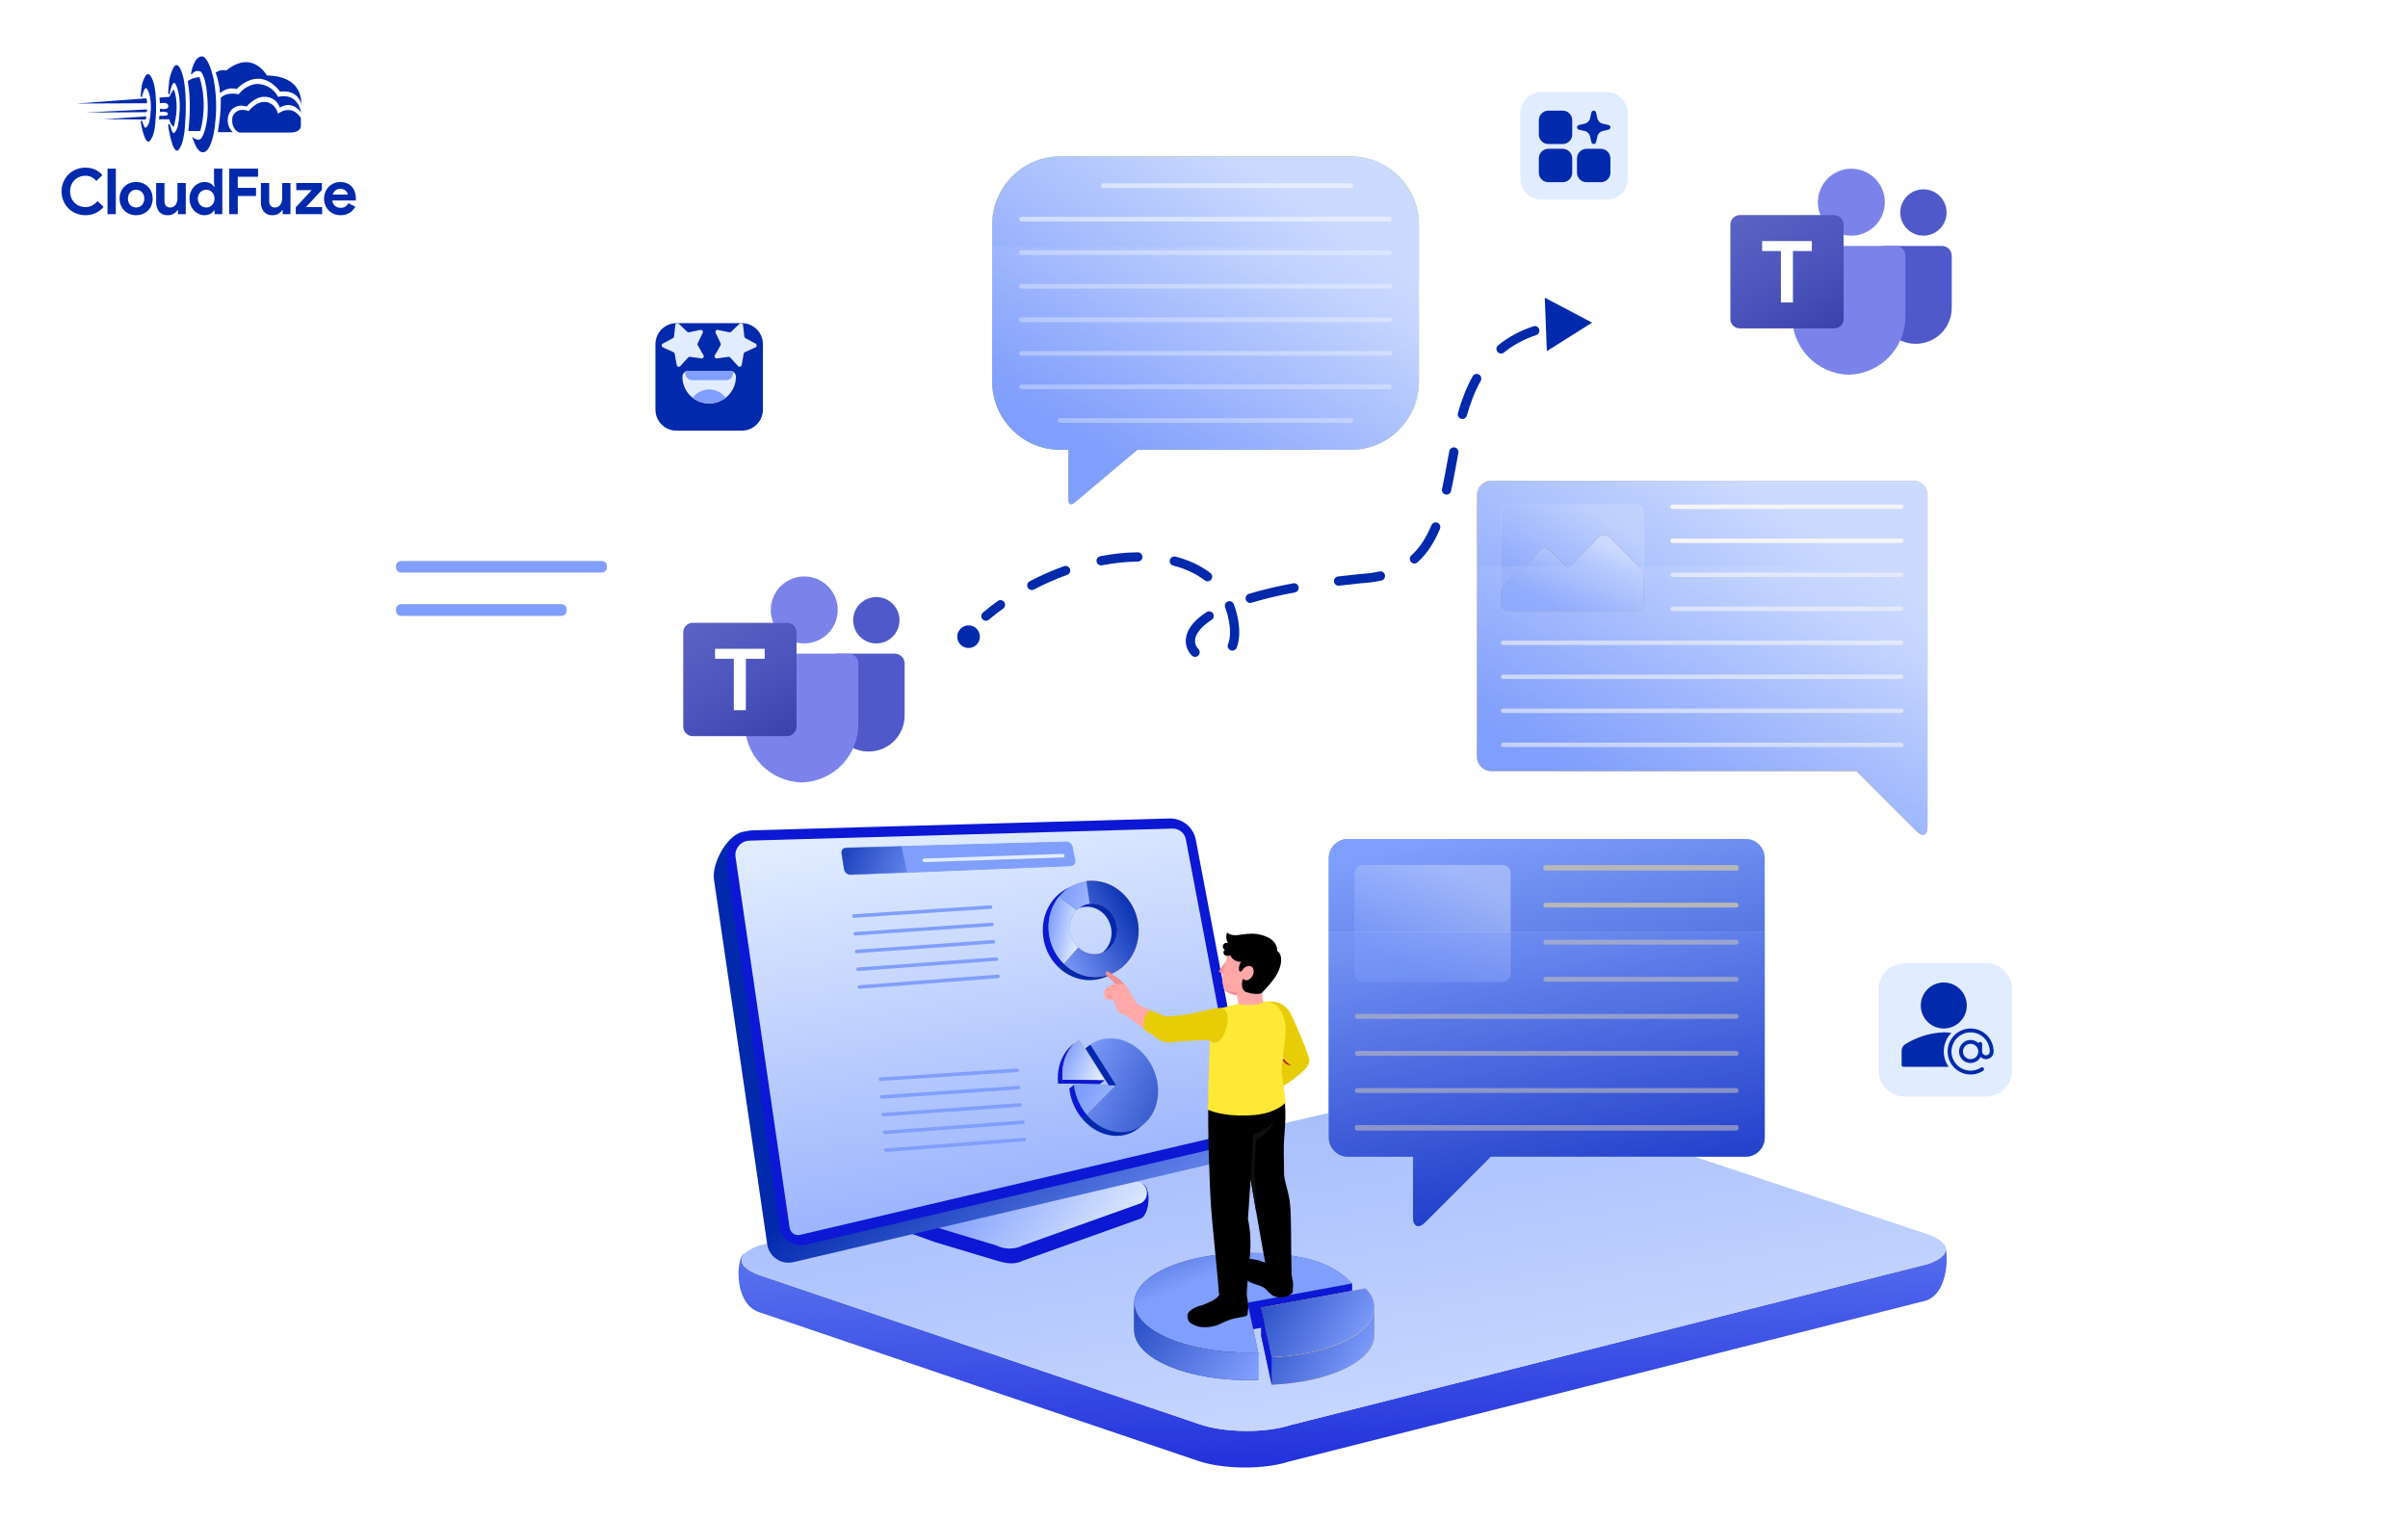 <svg width="900" height="568" viewBox="0 0 900 568" fill="none" xmlns="http://www.w3.org/2000/svg">
<g clip-path="url(#clip0_16_4268)">
<path d="M53.107 35.99C53.293 35.198 54.188 31.624 55.08 33.458C55.052 33.429 57.474 36.78 55.789 45.656C55.817 45.562 54.523 49.381 53.71 46.855C53.738 46.949 53.106 45.182 53.106 45.182C53.106 45.182 52.656 44.741 52.605 45.656C52.581 45.593 54.372 56.624 56.685 51.628C56.685 51.661 57.951 49.955 58.181 43.949C58.258 44.011 58.813 35.128 57.285 30.549C57.285 30.582 55.865 25.681 54.208 28.652C53.384 30.126 52.906 31.768 52.811 33.455C52.695 34.294 52.625 35.139 52.602 35.986C52.59 35.957 52.924 36.783 53.107 35.99Z" fill="#0129AC"/>
<path d="M63.438 34.827C63.654 33.823 64.671 29.291 65.696 31.617C65.664 31.581 68.439 35.829 66.51 47.085C66.541 46.971 65.064 51.803 64.133 48.605C64.165 48.721 63.443 46.484 63.443 46.484C63.443 46.484 62.928 45.924 62.867 47.084C62.84 47.007 64.892 60.991 67.539 54.656C67.539 54.698 68.989 52.535 69.257 44.92C69.346 44.997 69.979 33.736 68.232 27.93C68.232 27.973 66.605 21.758 64.707 25.526C63.754 27.421 63.21 29.495 63.108 31.613C62.975 32.678 62.895 33.749 62.869 34.822C62.842 34.784 63.22 35.83 63.438 34.827Z" fill="#0129AC"/>
<path d="M71.4 27.428C71.4 27.428 72.472 20.622 75.803 21.111C75.329 21.096 77.828 20.579 79.836 29.567C80.81 34.722 81.038 39.989 80.512 45.209C80.429 45.095 80.273 51.523 77.914 55.487C77.915 55.52 75.212 59.907 72.558 53.161C72.267 52.466 72.015 51.755 71.801 51.032C71.801 51.032 74.426 53.763 75.648 50.967C75.669 51.005 77.567 47.585 77.644 40.854C77.663 40.936 77.763 30.083 75.146 26.864C74.854 26.691 74.53 26.58 74.194 26.538C73.857 26.496 73.515 26.524 73.19 26.619C72.865 26.714 72.562 26.876 72.302 27.093C72.041 27.31 71.828 27.578 71.675 27.881C71.576 27.735 71.484 27.583 71.4 27.428Z" fill="#0129AC"/>
<path d="M89.405 49.528C89.405 49.528 86.204 48.413 86.873 43.767C86.912 43.443 88.234 39.804 93.005 41.522C92.889 41.522 95.49 38.05 98.81 38.088C98.837 38.088 102.615 37.858 103.896 42.5C103.826 42.567 108.763 38.472 112.447 44.064C112.457 44.081 112.456 46.576 112.447 45.95V47.311C112.447 47.311 112.259 49.478 108.794 49.527H108.588C106.702 49.495 89.405 49.528 89.405 49.528Z" fill="#0129AC"/>
<path d="M81.422 49.387C81.383 49.411 86.984 49.387 86.984 49.387C85.971 48.415 85.321 47.127 85.142 45.735C84.963 44.343 85.266 42.932 86 41.736C86.07 41.666 87.659 38.526 92.233 39.813C92.213 39.719 95.49 35.872 98.984 36.202C100.237 36.173 101.466 36.556 102.48 37.291C103.495 38.028 104.24 39.076 104.601 40.277C104.51 40.206 108.905 37.144 112.486 42.005C112.533 42.029 111.566 34.453 103.924 36.2C103.159 34.693 101.976 33.437 100.518 32.583C99.059 31.729 97.385 31.312 95.696 31.383C93.102 31.769 90.767 33.167 89.201 35.271C89.296 35.201 84.816 34.145 82.496 36.55C82.574 39.114 82.458 41.68 82.15 44.227C82.18 44.162 81.466 49.362 81.422 49.387Z" fill="#0129AC"/>
<path d="M80.598 27.179C81.526 29.654 82.081 32.252 82.244 34.889C83.043 34.096 84.038 33.528 85.128 33.245C86.218 32.962 87.364 32.973 88.448 33.278C88.556 33.278 96.599 23.966 104.72 34.266C104.811 34.301 110.861 33 112.594 38.854C112.519 38.854 113.744 28.443 99.775 28.216C99.735 28.295 94.518 18.319 84.556 26.364C83.878 26.19 83.169 26.174 82.483 26.316C81.797 26.457 81.153 26.754 80.599 27.183L80.598 27.179Z" fill="#0129AC"/>
<path d="M70.191 30.232C71.517 29.395 73.036 28.911 74.603 28.828C76.56 35.379 76.655 42.345 74.879 48.947C74.907 49.026 70.404 48.947 70.404 48.947C70.404 48.947 71.606 39.395 70.404 31.881L70.191 30.232Z" fill="#0129AC"/>
<path d="M59.593 36.483L63.322 36.199C63.719 35.202 64.266 34.271 64.942 33.438C64.966 33.438 67.341 38.456 64.942 47.44C64.496 47.096 64.123 46.667 63.845 46.178C63.567 45.688 63.389 45.148 63.322 44.589C63.322 44.521 59.434 44.589 59.434 44.589L59.597 43.227C59.597 43.227 62.976 43.635 62.748 42.502C62.728 42.478 62.948 41.458 59.773 41.849V40.625C59.773 40.625 62.922 41.315 62.93 39.695C62.93 39.671 63.082 37.941 59.773 38.607C59.749 37.896 59.689 37.187 59.593 36.483Z" fill="#0129AC"/>
<path d="M28.734 38.683L54.683 36.75C54.894 37.336 54.996 37.956 54.985 38.579C55.007 38.61 28.734 38.683 28.734 38.683Z" fill="#0129AC"/>
<path d="M31.961 42.049L54.963 40.891C54.979 41.246 54.914 41.6 54.773 41.926C54.758 41.963 31.961 42.049 31.961 42.049Z" fill="#0129AC"/>
<path d="M38.75 44.556L54.736 43.5L54.453 44.669L38.75 44.556Z" fill="#0129AC"/>
<path d="M38.708 77.316C37.904 78.301 36.889 79.093 35.737 79.633C34.536 80.176 33.23 80.448 31.912 80.429C30.702 80.439 29.503 80.205 28.386 79.74C27.333 79.303 26.375 78.665 25.567 77.862C24.764 77.054 24.126 76.098 23.689 75.046C23.225 73.936 22.991 72.744 23 71.541C22.991 70.338 23.225 69.146 23.689 68.036C24.126 66.984 24.764 66.028 25.567 65.22C26.375 64.417 27.333 63.779 28.386 63.343C29.503 62.879 30.702 62.646 31.912 62.658C33.149 62.633 34.377 62.876 35.512 63.371C36.568 63.859 37.511 64.561 38.28 65.434L36.023 67.62C35.533 67.047 34.941 66.571 34.276 66.216C33.551 65.852 32.747 65.672 31.935 65.693C31.171 65.688 30.413 65.829 29.701 66.109C29.023 66.375 28.404 66.775 27.884 67.285C27.357 67.809 26.941 68.434 26.66 69.122C26.35 69.888 26.197 70.708 26.208 71.534C26.195 72.362 26.348 73.185 26.658 73.953C26.939 74.641 27.355 75.265 27.881 75.789C28.402 76.302 29.021 76.704 29.701 76.971C30.413 77.251 31.171 77.392 31.935 77.387C32.814 77.405 33.683 77.206 34.466 76.808C35.227 76.399 35.895 75.837 36.426 75.156L38.708 77.316ZM40.181 80.048V63.034H43.292V80.048H40.181ZM50.875 68.024C51.725 68.014 52.569 68.172 53.359 68.488C54.086 68.781 54.747 69.218 55.303 69.771C55.86 70.331 56.297 70.998 56.59 71.731C56.905 72.525 57.062 73.373 57.053 74.226C57.062 75.08 56.905 75.928 56.59 76.722C56.298 77.455 55.862 78.122 55.306 78.682C54.75 79.235 54.089 79.671 53.362 79.965C52.572 80.281 51.728 80.439 50.878 80.429C50.027 80.439 49.183 80.281 48.394 79.965C47.666 79.671 47.005 79.235 46.449 78.682C45.891 78.122 45.453 77.455 45.16 76.722C44.844 75.928 44.687 75.08 44.696 74.226C44.687 73.373 44.844 72.525 45.16 71.731C45.451 70.998 45.887 70.331 46.443 69.771C46.999 69.218 47.66 68.781 48.387 68.488C49.178 68.171 50.023 68.014 50.875 68.024ZM50.875 77.553C51.27 77.553 51.661 77.477 52.027 77.328C52.396 77.18 52.732 76.96 53.013 76.679C53.307 76.38 53.538 76.025 53.691 75.634C53.864 75.186 53.948 74.709 53.94 74.23C53.948 73.75 53.864 73.273 53.691 72.826C53.538 72.435 53.307 72.079 53.013 71.78C52.732 71.498 52.397 71.275 52.027 71.126C51.661 70.977 51.27 70.9 50.875 70.9C50.475 70.897 50.08 70.974 49.71 71.125C49.346 71.276 49.016 71.499 48.738 71.779C48.444 72.078 48.213 72.434 48.061 72.824C47.888 73.272 47.803 73.749 47.811 74.229C47.803 74.708 47.888 75.185 48.061 75.633C48.213 76.024 48.444 76.379 48.738 76.678C49.016 76.957 49.346 77.177 49.71 77.326C50.08 77.478 50.475 77.555 50.875 77.553ZM66.511 78.525H66.321C65.959 79.11 65.451 79.59 64.847 79.918C64.198 80.266 63.471 80.442 62.735 80.429C62.118 80.476 61.499 80.379 60.927 80.144C60.355 79.909 59.846 79.543 59.441 79.076C58.676 78.032 58.295 76.757 58.361 75.464V68.404H61.474V75.08C61.42 75.75 61.619 76.415 62.032 76.945C62.245 77.156 62.5 77.319 62.781 77.424C63.062 77.528 63.361 77.572 63.66 77.551C64.053 77.56 64.441 77.466 64.787 77.28C65.113 77.096 65.397 76.845 65.619 76.543C65.858 76.214 66.035 75.844 66.141 75.45C66.263 75.013 66.323 74.561 66.321 74.108V68.404H69.431V80.048H66.515L66.511 78.525ZM80.175 78.644H79.984C79.66 79.174 79.201 79.61 78.654 79.906C77.969 80.275 77.198 80.455 76.42 80.429C75.685 80.431 74.959 80.273 74.292 79.965C73.62 79.657 73.015 79.222 72.51 78.682C71.981 78.112 71.566 77.447 71.287 76.722C70.98 75.926 70.826 75.079 70.836 74.226C70.826 73.374 70.98 72.527 71.287 71.731C71.566 71.006 71.982 70.34 72.511 69.771C73.016 69.233 73.621 68.798 74.292 68.491C74.959 68.183 75.685 68.025 76.419 68.028C77.197 68.001 77.968 68.181 78.653 68.55C79.199 68.845 79.659 69.278 79.984 69.806H80.175L79.984 68.143V63.034H83.097V80.048H80.175V78.644ZM77.062 77.553C77.465 77.555 77.864 77.478 78.238 77.328C78.607 77.18 78.943 76.96 79.224 76.679C79.519 76.379 79.754 76.024 79.913 75.634C80.094 75.188 80.183 74.711 80.175 74.23C80.183 73.749 80.094 73.271 79.913 72.826C79.754 72.436 79.519 72.08 79.224 71.78C78.943 71.498 78.608 71.275 78.238 71.126C77.864 70.976 77.465 70.899 77.062 70.901C76.657 70.899 76.257 70.98 75.885 71.138C75.517 71.294 75.182 71.52 74.899 71.804C74.604 72.104 74.37 72.459 74.21 72.849C74.031 73.286 73.942 73.755 73.949 74.228C73.942 74.7 74.031 75.169 74.21 75.606C74.37 75.996 74.604 76.351 74.899 76.651C75.182 76.935 75.517 77.161 75.885 77.317C76.257 77.475 76.657 77.555 77.062 77.553ZM85.664 63.034H96.452V66.076H88.874V70.21H95.694V73.252H88.874V80.048H85.666L85.664 63.034ZM105.649 78.528H105.459C105.097 79.111 104.589 79.59 103.985 79.918C103.336 80.266 102.608 80.442 101.87 80.429C101.254 80.476 100.636 80.378 100.064 80.143C99.493 79.909 98.984 79.543 98.579 79.076C97.814 78.032 97.433 76.757 97.499 75.464V68.404H100.612V75.08C100.558 75.75 100.757 76.415 101.171 76.945C101.383 77.156 101.638 77.319 101.919 77.424C102.2 77.528 102.499 77.572 102.798 77.551C103.192 77.559 103.581 77.465 103.927 77.278C104.253 77.094 104.537 76.843 104.759 76.541C104.998 76.212 105.176 75.841 105.282 75.448C105.402 75.011 105.462 74.56 105.459 74.108V68.404H108.572V80.048H105.649V78.528ZM110.544 77.482L116.485 71.066H110.734V68.404H120.306V70.975L114.366 77.391H120.401V80.048H110.54L110.544 77.482ZM132.81 77.244C132.286 78.18 131.539 78.971 130.636 79.549C129.632 80.161 128.472 80.466 127.297 80.429C126.455 80.437 125.619 80.28 124.838 79.965C124.104 79.669 123.437 79.228 122.877 78.669C122.318 78.109 121.878 77.442 121.581 76.709C121.265 75.919 121.108 75.075 121.118 74.224C121.114 73.408 121.268 72.598 121.57 71.839C121.859 71.107 122.286 70.437 122.83 69.867C123.375 69.3 124.024 68.844 124.743 68.524C125.509 68.185 126.34 68.015 127.178 68.025C128.033 68.01 128.881 68.168 129.673 68.489C130.371 68.776 130.996 69.214 131.503 69.772C132.004 70.334 132.384 70.993 132.62 71.707C132.879 72.489 133.008 73.308 133 74.131V74.416C132.985 74.503 132.977 74.59 132.977 74.678C132.96 74.764 132.952 74.852 132.953 74.939H124.184C124.233 75.368 124.366 75.783 124.576 76.16C124.765 76.49 125.015 76.78 125.313 77.015C125.599 77.242 125.926 77.411 126.275 77.514C126.622 77.617 126.983 77.669 127.345 77.669C127.971 77.693 128.589 77.523 129.115 77.182C129.574 76.866 129.953 76.447 130.22 75.958L132.81 77.244ZM129.982 72.729C129.957 72.489 129.888 72.256 129.78 72.04C129.651 71.773 129.474 71.531 129.258 71.327C129.009 71.093 128.719 70.908 128.402 70.781C128.012 70.629 127.597 70.555 127.178 70.565C126.545 70.554 125.926 70.755 125.42 71.135C124.899 71.535 124.524 72.094 124.35 72.727L129.982 72.729Z" fill="#0129AC"/>
</g>
<path d="M504.893 58.438H396.233C382.27 58.438 370.84 69.879 370.84 83.885V142.66C370.84 156.637 382.27 168.108 396.233 168.108H399.34V186.884C399.34 188.454 400.335 188.937 401.541 187.911L425.065 168.108H504.893C518.856 168.108 530.315 156.667 530.315 142.66V83.885C530.315 69.879 518.886 58.438 504.893 58.438Z" fill="url(#paint0_linear_16_4268)"/>
<path d="M504.893 58.438H396.233C382.27 58.438 370.84 69.879 370.84 83.885V142.66C370.84 156.637 382.27 168.108 396.233 168.108H399.34V186.884C399.34 188.454 400.335 188.937 401.541 187.911L425.065 168.108H504.893C518.856 168.108 530.315 156.667 530.315 142.66V83.885C530.315 69.879 518.886 58.438 504.893 58.438Z" fill="url(#paint1_linear_16_4268)"/>
<g opacity="0.5">
<path d="M412.368 70.239H504.893C505.376 70.239 505.768 69.847 505.768 69.364C505.768 68.881 505.376 68.488 504.893 68.488H412.368C411.886 68.488 411.493 68.881 411.493 69.364C411.493 69.847 411.886 70.239 412.368 70.239Z" fill="white"/>
<path d="M381.848 82.766H519.247C519.73 82.766 520.122 82.374 520.122 81.891C520.122 81.408 519.73 81.016 519.247 81.016H381.848C381.365 81.016 380.974 81.408 380.974 81.891C380.974 82.374 381.365 82.766 381.848 82.766Z" fill="white"/>
<path d="M381.728 95.294H519.399C519.881 95.294 520.274 94.902 520.274 94.418C520.274 93.936 519.881 93.543 519.399 93.543H381.728C381.245 93.543 380.853 93.936 380.853 94.418C380.853 94.902 381.245 95.294 381.728 95.294Z" fill="white"/>
<path d="M381.728 107.853H519.399C519.881 107.853 520.274 107.46 520.274 106.977C520.274 106.494 519.881 106.102 519.399 106.102H381.728C381.245 106.102 380.853 106.494 380.853 106.977C380.853 107.46 381.245 107.853 381.728 107.853Z" fill="white"/>
<path d="M381.728 120.379H519.399C519.881 120.379 520.274 119.987 520.274 119.504C520.274 119.021 519.881 118.629 519.399 118.629H381.728C381.245 118.629 380.853 119.021 380.853 119.504C380.853 119.987 381.245 120.379 381.728 120.379Z" fill="white"/>
<path d="M381.728 132.934H519.399C519.881 132.934 520.274 132.541 520.274 132.059C520.274 131.576 519.881 131.184 519.399 131.184H381.728C381.245 131.184 380.853 131.576 380.853 132.059C380.853 132.541 381.245 132.934 381.728 132.934Z" fill="white"/>
<path d="M381.848 145.466H519.247C519.73 145.466 520.122 145.074 520.122 144.59C520.122 144.107 519.73 143.715 519.247 143.715H381.848C381.365 143.715 380.974 144.107 380.974 144.59C380.974 145.074 381.365 145.466 381.848 145.466Z" fill="white"/>
<path d="M396.233 158.029H504.893C505.375 158.029 505.768 157.636 505.768 157.152C505.768 156.67 505.375 156.277 504.893 156.277H396.233C395.751 156.277 395.359 156.67 395.359 157.152C395.359 157.636 395.751 158.029 396.233 158.029Z" fill="white"/>
</g>
<path opacity="0.38" d="M370.81 92.309V142.63C370.81 156.607 382.24 168.079 396.203 168.079H399.308V186.855C399.308 188.425 400.304 188.908 401.51 187.881L425.033 168.079H504.862C518.826 168.079 530.285 156.637 530.285 142.63V92.309H370.81Z" fill="url(#paint2_linear_16_4268)"/>
<path d="M715.082 179.652H557.357C554.452 179.652 552.059 182.048 552.059 184.956V282.87C552.059 285.778 554.452 288.173 557.357 288.173H693.888L716.421 310.699C718.614 312.895 720.408 312.153 720.408 309.045V184.956C720.408 182.048 718.015 179.652 715.111 179.652H715.082Z" fill="#F7A320"/>
<path d="M715.082 179.652H557.357C554.452 179.652 552.059 182.048 552.059 184.956V282.87C552.059 285.778 554.452 288.173 557.357 288.173H693.888L716.421 310.699C718.614 312.895 720.408 312.153 720.408 309.045V184.956C720.408 182.048 718.015 179.652 715.111 179.652H715.082Z" fill="url(#paint3_linear_16_4268)"/>
<path d="M710.609 190.232H625.153C624.697 190.232 624.327 189.862 624.327 189.406C624.327 188.95 624.697 188.578 625.153 188.578H710.609C711.065 188.578 711.436 188.95 711.436 189.406C711.436 189.862 711.065 190.232 710.609 190.232Z" fill="#F5F5F5"/>
<path d="M710.609 202.951H625.153C624.697 202.951 624.327 202.581 624.327 202.123C624.327 201.667 624.697 201.297 625.153 201.297H710.609C711.065 201.297 711.436 201.667 711.436 202.123C711.436 202.581 711.065 202.951 710.609 202.951Z" fill="#F5F5F5"/>
<path d="M710.609 215.639H625.153C624.697 215.639 624.327 215.268 624.327 214.812C624.327 214.355 624.697 213.984 625.153 213.984H710.609C711.065 213.984 711.436 214.355 711.436 214.812C711.436 215.268 711.065 215.639 710.609 215.639Z" fill="#F5F5F5"/>
<path d="M710.609 228.356H625.153C624.697 228.356 624.327 227.986 624.327 227.53C624.327 227.074 624.697 226.703 625.153 226.703H710.609C711.065 226.703 711.436 227.074 711.436 227.53C711.436 227.986 711.065 228.356 710.609 228.356Z" fill="#F5F5F5"/>
<path d="M710.61 241.067H561.829C561.373 241.067 561.004 240.697 561.004 240.241C561.004 239.785 561.373 239.414 561.829 239.414H710.61C711.066 239.414 711.435 239.785 711.435 240.241C711.435 240.697 711.066 241.067 710.61 241.067Z" fill="#F5F5F5"/>
<path d="M710.61 253.783H561.829C561.373 253.783 561.004 253.413 561.004 252.957C561.004 252.499 561.373 252.129 561.829 252.129H710.61C711.066 252.129 711.435 252.499 711.435 252.957C711.435 253.413 711.066 253.783 710.61 253.783Z" fill="#F5F5F5"/>
<path d="M710.61 266.475H561.829C561.373 266.475 561.004 266.104 561.004 265.648C561.004 265.192 561.373 264.82 561.829 264.82H710.61C711.066 264.82 711.435 265.192 711.435 265.648C711.435 266.104 711.066 266.475 710.61 266.475Z" fill="#F5F5F5"/>
<path d="M710.61 279.193H561.829C561.373 279.193 561.004 278.822 561.004 278.366C561.004 277.91 561.373 277.539 561.829 277.539H710.61C711.066 277.539 711.435 277.91 711.435 278.366C711.435 278.822 711.066 279.193 710.61 279.193Z" fill="#F5F5F5"/>
<g opacity="0.5">
<path d="M611.678 188.602H563.709C562.228 188.602 561.003 189.828 561.003 191.31V225.64C561.003 227.122 562.228 228.348 563.709 228.348H611.678C613.161 228.348 614.385 227.122 614.385 225.64V191.31C614.385 189.828 613.161 188.602 611.678 188.602Z" fill="#F5F5F5"/>
<path d="M611.678 188.602H563.709C562.228 188.602 561.003 189.828 561.003 191.31V225.64C561.003 227.122 562.228 228.348 563.709 228.348H611.678C613.161 228.348 614.385 227.122 614.385 225.64V191.31C614.385 189.828 613.161 188.602 611.678 188.602Z" fill="url(#paint4_linear_16_4268)"/>
</g>
<g style="mix-blend-mode:color-burn">
<path d="M601.453 200.662C600.399 199.607 598.69 199.607 597.636 200.662L585.957 212.352L579.234 205.624C578.18 204.569 576.471 204.569 575.417 205.624L561.031 220.023V225.64C561.031 227.123 562.256 228.349 563.738 228.349H611.707C613.188 228.349 614.413 227.123 614.413 225.64V213.607L601.481 200.662H601.453Z" fill="#707070"/>
<path d="M601.453 200.662C600.399 199.607 598.69 199.607 597.636 200.662L585.957 212.352L579.234 205.624C578.18 204.569 576.471 204.569 575.417 205.624L561.031 220.023V225.64C561.031 227.123 562.256 228.349 563.738 228.349H611.707C613.188 228.349 614.413 227.123 614.413 225.64V213.607L601.481 200.662H601.453Z" fill="url(#paint5_linear_16_4268)"/>
</g>
<g opacity="0.42">
<path style="mix-blend-mode:color-burn" d="M552.059 211.648V282.874C552.059 285.783 554.452 288.177 557.356 288.177H693.888L716.421 310.703C718.614 312.899 720.408 312.158 720.408 309.05V211.648H552.087H552.059Z" fill="url(#paint6_linear_16_4268)"/>
<path d="M552.059 211.648V282.874C552.059 285.783 554.452 288.177 557.356 288.177H693.888L716.421 310.703C718.614 312.899 720.408 312.158 720.408 309.05V211.648H552.087H552.059Z" fill="url(#paint7_linear_16_4268)"/>
</g>
<path d="M313.082 244.305H334.455C335.425 244.305 336.357 244.689 337.041 245.375C337.727 246.061 338.112 246.99 338.112 247.96V267.439C338.112 271.003 336.697 274.423 334.176 276.942C331.656 279.465 328.239 280.88 324.674 280.88H324.61C321.048 280.88 317.627 279.465 315.107 276.945C312.587 274.423 311.171 271.005 311.169 267.439V246.215C311.171 245.709 311.37 245.222 311.73 244.866C312.089 244.507 312.574 244.305 313.082 244.305Z" fill="#5059C9"/>
<path d="M327.53 240.468C332.313 240.468 336.19 236.589 336.19 231.808C336.19 227.022 332.313 223.145 327.53 223.145C322.746 223.145 318.872 227.022 318.872 231.808C318.872 236.589 322.746 240.468 327.53 240.468Z" fill="#5059C9"/>
<path d="M300.595 240.464C307.503 240.464 313.105 234.862 313.105 227.951C313.105 221.039 307.503 215.438 300.595 215.438C293.686 215.438 288.083 221.039 288.083 227.951C288.083 234.862 293.686 240.464 300.595 240.464Z" fill="#7B83EB"/>
<path d="M317.264 244.305H281.981C281.024 244.328 280.114 244.732 279.454 245.425C278.792 246.119 278.433 247.047 278.455 248.007V270.221C278.321 275.974 280.475 281.542 284.446 285.707C288.415 289.872 293.875 292.29 299.624 292.43C305.374 292.287 310.831 289.87 314.798 285.705C318.764 281.539 320.919 275.97 320.785 270.221V248.007C320.808 247.049 320.449 246.122 319.79 245.427C319.131 244.734 318.222 244.33 317.264 244.305Z" fill="#7B83EB"/>
<path d="M258.892 232.77H294.175C294.636 232.77 295.095 232.861 295.524 233.037C295.951 233.215 296.34 233.474 296.667 233.803C296.995 234.131 297.256 234.519 297.431 234.948C297.61 235.375 297.702 235.833 297.702 236.298V271.585C297.702 272.519 297.329 273.416 296.667 274.077C296.007 274.74 295.109 275.113 294.175 275.113H258.892C257.955 275.113 257.059 274.74 256.397 274.077C255.735 273.416 255.364 272.519 255.364 271.585V236.288C255.367 235.354 255.739 234.46 256.4 233.8C257.061 233.14 257.957 232.77 258.892 232.77Z" fill="url(#paint8_linear_16_4268)"/>
<path d="M285.815 246.206H278.762V265.417H274.263V246.206H267.245V242.48H285.815V246.206Z" fill="white"/>
<path d="M704.442 91.918H725.816C726.786 91.918 727.717 92.302 728.402 92.988C729.088 93.674 729.472 94.603 729.472 95.573V115.052C729.472 118.616 728.058 122.037 725.536 124.556C723.016 127.078 719.599 128.493 716.034 128.493H715.971C712.408 128.493 708.987 127.078 706.467 124.558C703.947 122.037 702.532 118.618 702.529 115.052V93.829C702.532 93.322 702.73 92.836 703.09 92.479C703.449 92.12 703.934 91.918 704.442 91.918Z" fill="#5059C9"/>
<path d="M718.89 88.078C723.673 88.078 727.549 84.199 727.549 79.417C727.549 74.632 723.673 70.754 718.89 70.754C714.106 70.754 710.231 74.632 710.231 79.417C710.231 84.199 714.106 88.078 718.89 88.078Z" fill="#5059C9"/>
<path d="M691.956 88.081C698.863 88.081 704.465 82.48 704.465 75.568C704.465 68.656 698.863 63.055 691.956 63.055C685.046 63.055 679.444 68.656 679.444 75.568C679.444 82.48 685.046 88.081 691.956 88.081Z" fill="#7B83EB"/>
<path d="M708.624 91.918H673.341C672.384 91.941 671.473 92.345 670.814 93.038C670.152 93.733 669.793 94.66 669.814 95.62V117.834C669.681 123.587 671.835 129.155 675.806 133.32C679.775 137.485 685.235 139.903 690.984 140.044C696.734 139.901 702.191 137.483 706.158 133.318C710.123 129.153 712.279 123.583 712.145 117.834V95.62C712.168 94.662 711.809 93.735 711.15 93.04C710.491 92.347 709.582 91.943 708.624 91.918Z" fill="#7B83EB"/>
<path d="M650.252 80.387H685.535C685.996 80.387 686.455 80.478 686.884 80.654C687.311 80.833 687.7 81.091 688.027 81.42C688.355 81.748 688.616 82.136 688.791 82.565C688.97 82.993 689.061 83.451 689.061 83.915V119.202C689.061 120.136 688.689 121.033 688.027 121.695C687.367 122.357 686.468 122.73 685.535 122.73H650.252C649.315 122.73 648.419 122.357 647.757 121.695C647.095 121.033 646.724 120.136 646.724 119.202V83.906C646.726 82.972 647.099 82.077 647.76 81.417C648.421 80.758 649.317 80.387 650.252 80.387Z" fill="url(#paint9_linear_16_4268)"/>
<path d="M677.174 93.819H670.121V113.03H665.622V93.819H658.604V90.094H677.174V93.819Z" fill="white"/>
<path d="M447.844 546.006L283.615 490.364C274.258 487.187 275.085 470.432 277.963 468.656L528.118 422.139C537.354 419.12 552.552 419.225 561.925 422.403L726.645 465.149C728.175 466.411 728.971 483.104 719.735 486.122L481.651 546.271C472.417 549.29 457.217 549.184 447.844 546.006Z" fill="url(#paint10_linear_16_4268)"/>
<path d="M448.495 532.335L284.265 476.692C274.908 473.515 274.794 468.446 284.029 465.428L528.768 408.466C538.004 405.449 553.203 405.554 562.575 408.731L720.15 461.187C729.507 464.364 729.621 469.432 720.385 472.451L482.302 532.599C473.067 535.618 457.868 535.512 448.495 532.335Z" fill="#FAF9F5"/>
<path d="M448.495 532.335L284.265 476.692C274.908 473.515 274.794 468.446 284.029 465.428L528.768 408.466C538.004 405.449 553.203 405.554 562.575 408.731L720.15 461.187C729.507 464.364 729.621 469.432 720.385 472.451L482.302 532.599C473.067 535.618 457.868 535.512 448.495 532.335Z" fill="url(#paint11_linear_16_4268)"/>
<g filter="url(#filter0_d_16_4268)">
<path d="M513.695 495.864H513.647C513.683 496.13 513.695 496.405 513.695 496.669C513.695 506.368 496.83 514.328 475.288 515.202L471.332 496.669L473.446 496.277L475.288 504.905C488.398 504.375 499.771 501.214 506.668 496.64C509.018 495.079 510.849 493.362 512.053 491.517C513.128 489.877 513.695 488.149 513.695 486.363V495.855V495.864Z" fill="url(#paint12_linear_16_4268)"/>
<path d="M513.695 495.864H513.647C513.683 496.13 513.695 496.405 513.695 496.669C513.695 506.368 496.83 514.328 475.288 515.202L471.332 496.669L473.446 496.277L475.288 504.905C488.398 504.375 499.771 501.214 506.668 496.64C509.018 495.079 510.849 493.362 512.053 491.517C513.128 489.877 513.695 488.149 513.695 486.363V495.855V495.864Z" fill="url(#paint13_linear_16_4268)"/>
<path d="M512.052 491.522C510.848 493.357 509.017 495.085 506.667 496.646C499.77 501.22 488.398 504.371 475.288 504.911L473.446 496.283L507.931 489.932L510.399 489.48C511.038 490.148 511.592 490.835 512.041 491.541L512.052 491.522Z" fill="url(#paint14_linear_16_4268)"/>
<path d="M468.403 494.478L466.289 494.87L467.849 502.143L468.061 503.174C467.47 503.185 466.88 503.194 466.289 503.194C446.956 503.194 430.646 497.501 425.568 489.727C426.312 488.578 427.316 487.469 428.544 486.418C435.548 480.382 449.826 476.25 466.302 476.25C482.776 476.25 484.5 477.615 491.551 479.921L466.302 484.574L468.415 494.478H468.403Z" fill="url(#paint15_linear_16_4268)"/>
<path d="M491.539 479.925L466.288 484.577L468.402 494.481L470.245 503.11C469.524 503.139 468.792 503.158 468.059 503.178C467.469 503.188 466.878 503.197 466.288 503.197C446.955 503.197 430.646 497.505 425.567 489.731C424.504 488.091 423.926 486.363 423.926 484.577C423.926 474.3 442.892 465.957 466.288 465.957C489.683 465.957 498.955 470.668 505.368 477.372L491.539 479.925Z" fill="url(#paint16_linear_16_4268)"/>
<path d="M491.539 479.925L466.288 484.577L468.402 494.481L470.245 503.11C469.524 503.139 468.792 503.158 468.059 503.178C467.469 503.188 466.878 503.197 466.288 503.197C446.955 503.197 430.646 497.505 425.567 489.731C424.504 488.091 423.926 486.363 423.926 484.577C423.926 474.3 442.892 465.957 466.288 465.957C489.683 465.957 498.955 470.668 505.368 477.372L491.539 479.925Z" fill="url(#paint17_linear_16_4268)"/>
<path d="M505.369 477.371V487.668L468.403 494.479L466.289 484.575L491.539 479.922L505.369 477.371Z" fill="#0C18D4"/>
<path d="M513.695 486.374C513.695 488.161 513.128 489.888 512.053 491.528C510.849 493.363 509.018 495.09 506.668 496.651C499.771 501.225 488.398 504.377 475.288 504.916L473.446 496.289L471.332 486.385L510.411 479.18C512.159 481.006 513.27 482.988 513.589 485.059C513.659 485.491 513.695 485.933 513.695 486.385V486.374Z" fill="url(#paint18_linear_16_4268)"/>
<path d="M513.695 486.374C513.695 488.161 513.128 489.888 512.053 491.528C510.849 493.363 509.018 495.09 506.668 496.651C499.771 501.225 488.398 504.377 475.288 504.916L473.446 496.289L471.332 486.385L510.411 479.18C512.159 481.006 513.27 482.988 513.589 485.059C513.659 485.491 513.695 485.933 513.695 486.385V486.374Z" fill="url(#paint19_linear_16_4268)"/>
<path d="M470.245 503.109V513.406C468.935 513.465 467.612 513.495 466.289 513.495C443.861 513.495 425.509 505.839 424.021 496.15C423.95 495.729 423.915 495.306 423.915 494.875V484.578C423.915 486.364 424.481 488.092 425.556 489.732C430.635 497.506 446.944 503.198 466.277 503.198C485.61 503.198 467.458 503.198 468.048 503.179C468.781 503.168 469.513 503.139 470.234 503.109H470.245Z" fill="url(#paint20_linear_16_4268)"/>
<path d="M470.245 503.109V513.406C468.935 513.465 467.612 513.495 466.289 513.495C443.861 513.495 425.509 505.839 424.021 496.15C423.95 495.729 423.915 495.306 423.915 494.875V484.578C423.915 486.364 424.481 488.092 425.556 489.732C430.635 497.506 446.944 503.198 466.277 503.198C485.61 503.198 467.458 503.198 468.048 503.179C468.781 503.168 469.513 503.139 470.234 503.109H470.245Z" fill="url(#paint21_linear_16_4268)"/>
<path d="M471.332 486.371V496.668L475.288 515.199V504.902L471.332 486.371Z" fill="#0C18D4"/>
</g>
<path d="M406.989 440.387L426.995 442.454C430.418 443.74 429.748 453.759 426.464 455.388L382.334 471.164C379.239 472.701 376.218 472.263 372.542 471.151L349.424 464.226L332.567 458.11L406.989 440.387Z" fill="#0C18D4"/>
<path d="M406.868 434.716L425.968 441.893C429.391 443.179 429.627 448.087 426.345 449.715L382.213 465.491C379.118 467.028 375.514 467.022 372.421 465.479L347.894 458.099L406.868 434.716Z" fill="url(#paint22_linear_16_4268)"/>
<path d="M278.419 310.816L432.441 312.423C437.235 312.288 441.418 315.654 442.313 320.367L466.482 419.198C467.524 424.685 459.318 433.46 453.884 434.737L296.566 471.703C291.965 472.785 287.426 469.695 286.745 465.017L266.832 328.558C265.946 322.499 272.304 310.992 278.421 310.819L278.419 310.816Z" fill="url(#paint23_linear_16_4268)"/>
<path d="M281.28 310.325L437.06 305.898C441.855 305.763 446.039 309.129 446.933 313.842L466.359 416.115C467.402 421.601 463.937 426.935 458.503 428.212L301.186 465.178C296.585 466.259 292.046 463.17 291.365 458.492L271.452 322.032C270.566 315.975 275.164 310.5 281.281 310.326L281.28 310.325Z" fill="#0C18D4"/>
<path d="M298.285 461.605C298.53 461.605 298.781 461.577 299.028 461.519L458.707 423.997C461.636 423.31 463.489 420.455 462.929 417.498L443.211 313.691C442.77 311.365 440.733 309.676 438.368 309.676H438.225L280.107 314.171C278.545 314.215 277.129 314.899 276.124 316.096C275.118 317.294 274.689 318.805 274.915 320.352L295.127 458.859C295.356 460.424 296.714 461.604 298.288 461.604L298.285 461.605Z" fill="url(#paint24_linear_16_4268)"/>
<path d="M314.628 318.974L315.541 324.828C315.725 325.977 316.779 326.897 317.882 326.869L339.063 326.011L400.108 323.547C401.183 323.518 401.9 322.599 401.726 321.482L400.807 316.716C400.628 315.567 399.574 314.648 398.472 314.676L338.096 316.315L316.241 316.907C315.17 316.936 314.453 317.855 314.627 318.972L314.628 318.974Z" fill="#809EFC"/>
<path d="M317.518 327.01C317.649 327.031 317.78 327.039 317.913 327.036L339.097 326.178L400.141 323.714C401.293 323.683 402.077 322.681 401.889 321.481L400.97 316.71C400.876 316.114 400.561 315.553 400.083 315.134C399.603 314.715 399.022 314.494 398.445 314.509L338.07 316.147L316.216 316.739C315.065 316.77 314.281 317.773 314.469 318.974L315.382 324.827C315.478 325.43 315.796 325.993 316.277 326.411C316.646 326.733 317.076 326.939 317.518 327.008V327.01ZM398.836 314.868C399.212 314.928 399.579 315.102 399.893 315.377C400.299 315.731 400.567 316.208 400.645 316.718L401.564 321.491C401.722 322.502 401.058 323.353 400.079 323.381L339.031 325.844L317.849 326.702C317.362 326.715 316.869 326.525 316.464 326.173C316.055 325.818 315.786 325.34 315.703 324.828L314.79 318.975C314.63 317.957 315.294 317.106 316.272 317.078L338.127 316.486L398.503 314.847C398.615 314.844 398.727 314.851 398.836 314.869V314.868Z" fill="#809EFC"/>
<path d="M319.05 343.004C319.09 343.01 319.132 343.01 319.173 343.007L370.291 339.678C370.656 339.655 370.927 339.338 370.899 338.971C370.869 338.604 370.549 338.326 370.184 338.349L319.066 341.678C318.701 341.702 318.43 342.018 318.459 342.385C318.485 342.709 318.739 342.966 319.05 343.004Z" fill="#809EFC"/>
<path d="M319.575 349.635C319.617 349.641 319.659 349.641 319.701 349.639L370.834 346.154C371.2 346.13 371.47 345.813 371.439 345.446C371.408 345.079 371.088 344.801 370.722 344.826L319.589 348.311C319.223 348.335 318.953 348.653 318.984 349.02C319.01 349.344 319.263 349.597 319.575 349.635Z" fill="#809EFC"/>
<path d="M320.1 356.269C320.143 356.275 320.186 356.275 320.23 356.274L371.379 352.634C371.743 352.608 372.014 352.289 371.98 351.923C371.948 351.556 371.628 351.28 371.262 351.306L320.113 354.946C319.748 354.973 319.478 355.292 319.51 355.658C319.539 355.98 319.792 356.234 320.1 356.272V356.269Z" fill="#809EFC"/>
<path d="M320.625 362.905C320.668 362.911 320.711 362.912 320.756 362.909L372.471 359.099C372.835 359.073 373.104 358.753 373.071 358.387C373.039 358.021 372.718 357.744 372.352 357.771L320.637 361.58C320.272 361.607 320.003 361.928 320.035 362.293C320.064 362.616 320.317 362.868 320.625 362.905Z" fill="#809EFC"/>
<path d="M321.153 369.538C321.195 369.543 321.24 369.545 321.285 369.541L373.016 365.577C373.381 365.548 373.65 365.228 373.615 364.862C373.582 364.496 373.26 364.22 372.894 364.248L321.163 368.212C320.798 368.24 320.529 368.561 320.564 368.927C320.594 369.248 320.845 369.498 321.153 369.537V369.538Z" fill="#809EFC"/>
<path d="M328.964 403.992C329.006 403.998 329.046 403.998 329.089 403.996L380.206 400.666C380.571 400.643 380.842 400.327 380.813 399.96C380.783 399.592 380.463 399.314 380.098 399.337L328.98 402.667C328.616 402.69 328.344 403.007 328.374 403.374C328.4 403.699 328.654 403.954 328.964 403.992Z" fill="#809EFC"/>
<path d="M329.49 410.628C329.532 410.632 329.575 410.633 329.616 410.631L380.75 407.146C381.115 407.122 381.385 406.804 381.354 406.437C381.323 406.07 381.003 405.792 380.638 405.818L329.504 409.302C329.139 409.328 328.869 409.644 328.899 410.011C328.927 410.336 329.18 410.59 329.49 410.628Z" fill="#809EFC"/>
<path d="M330.017 417.258C330.058 417.264 330.102 417.265 330.145 417.262L381.295 413.622C381.659 413.596 381.929 413.277 381.897 412.911C381.863 412.545 381.544 412.268 381.179 412.295L330.028 415.935C329.665 415.961 329.395 416.28 329.427 416.646C329.455 416.968 329.707 417.222 330.017 417.26V417.258Z" fill="#809EFC"/>
<path d="M330.543 423.893C330.584 423.899 330.628 423.899 330.672 423.896L382.388 420.087C382.752 420.061 383.021 419.741 382.988 419.375C382.956 419.007 382.633 418.733 382.268 418.76L330.553 422.568C330.189 422.595 329.921 422.916 329.953 423.282C329.981 423.604 330.235 423.855 330.543 423.893Z" fill="#809EFC"/>
<path d="M331.068 430.522C331.11 430.527 331.154 430.528 331.199 430.524L382.93 426.56C383.295 426.532 383.564 426.212 383.529 425.846C383.496 425.479 383.174 425.206 382.808 425.232L331.077 429.197C330.712 429.224 330.443 429.544 330.478 429.911C330.508 430.232 330.759 430.483 331.068 430.521V430.522Z" fill="#809EFC"/>
<path d="M314.579 318.962L315.492 324.817C315.676 325.966 316.73 326.885 317.832 326.858L339.014 326L336.928 316.336L316.192 316.897C315.12 316.926 314.404 317.845 314.578 318.962H314.579Z" fill="url(#paint25_linear_16_4268)"/>
<path d="M345.468 322.205C345.509 322.212 345.55 322.214 345.592 322.213L397.362 320.465C397.719 320.454 397.952 320.143 397.884 319.771C397.817 319.4 397.474 319.109 397.117 319.121L345.348 320.869C344.991 320.881 344.757 321.191 344.825 321.563C344.885 321.891 345.16 322.157 345.469 322.206L345.468 322.205Z" fill="#E1ECFF"/>
<path d="M400.803 355.249C402.439 356.824 404.597 357.789 406.929 357.789C411.817 357.789 415.628 353.556 415.439 348.333C415.252 343.109 411.135 338.875 406.247 338.875C405.881 338.875 405.519 338.898 405.165 338.943L403.861 330.477C404.54 330.386 405.234 330.34 405.939 330.34C415.237 330.34 423.066 338.396 423.425 348.332C423.783 358.267 416.537 366.323 407.239 366.323C402.763 366.323 398.63 364.459 395.507 361.418L400.803 355.249Z" fill="#0129AC"/>
<path d="M393.732 336.182L400.33 341.384C401.612 340.072 403.286 339.188 405.165 338.942L407.307 337.772L403.86 330.477C399.805 331.013 396.258 333.105 393.732 336.182Z" fill="#0C18D4"/>
<path d="M389.75 348.333C389.937 353.49 392.134 358.139 395.508 361.42L397.648 360.248L400.803 355.249C399.007 353.525 397.836 351.062 397.738 348.332C397.638 345.584 398.644 343.113 400.33 341.385L395.872 335.012L393.732 336.183C391.103 339.384 389.583 343.647 389.75 348.332V348.333Z" fill="#0C18D4"/>
<path d="M402.944 354.085C404.579 355.659 406.737 356.624 409.069 356.624C413.957 356.624 417.768 352.391 417.579 347.168C417.392 341.944 413.275 337.71 408.388 337.71C408.021 337.71 407.659 337.733 407.305 337.779L406.001 329.312C406.68 329.221 407.374 329.176 408.079 329.176C417.377 329.176 425.206 337.23 425.565 347.167C425.923 357.103 418.677 365.158 409.379 365.158C404.903 365.158 400.77 363.293 397.648 360.254L402.944 354.085Z" fill="url(#paint26_linear_16_4268)"/>
<path d="M402.944 354.085C404.579 355.659 406.737 356.624 409.069 356.624C413.957 356.624 417.768 352.391 417.579 347.168C417.392 341.944 413.275 337.71 408.388 337.71C408.021 337.71 407.659 337.733 407.305 337.779L406.001 329.312C406.68 329.221 407.374 329.176 408.079 329.176C417.377 329.176 425.206 337.23 425.565 347.167C425.923 357.103 418.677 365.158 409.379 365.158C404.903 365.158 400.77 363.293 397.648 360.254L402.944 354.085Z" fill="url(#paint27_linear_16_4268)"/>
<path d="M391.891 347.16C392.078 352.317 394.275 356.967 397.648 360.247L402.943 354.079C401.148 352.354 399.977 349.891 399.878 347.16C399.779 344.414 400.785 341.942 402.471 340.214L395.872 335.012C393.243 338.213 391.724 342.476 391.891 347.16Z" fill="#379DB5"/>
<path d="M391.891 347.16C392.078 352.317 394.275 356.967 397.648 360.247L402.943 354.079C401.148 352.354 399.977 349.891 399.878 347.16C399.779 344.414 400.785 341.942 402.471 340.214L395.872 335.012C393.243 338.213 391.724 342.476 391.891 347.16Z" fill="url(#paint28_linear_16_4268)"/>
<path d="M395.873 335.014L402.471 340.217C403.752 338.904 405.426 338.02 407.306 337.774L406.002 329.309C401.945 329.845 398.399 331.937 395.873 335.014Z" fill="url(#paint29_linear_16_4268)"/>
<path d="M415.338 406.982L404.436 418.035C406.636 420.664 409.467 422.705 412.696 423.761C421.298 426.579 429.451 421.351 430.912 412.083C432.37 402.818 426.581 393.02 417.982 390.205C413.481 388.729 409.1 389.459 405.738 391.822L415.339 406.984L415.338 406.982Z" fill="#0129AC"/>
<path d="M401.568 406.855C402.197 410.377 403.758 413.724 405.994 416.454L406.047 416.401L415.338 406.981L401.97 406.855H401.568Z" fill="#379DB5"/>
<path d="M417.056 405.596L406.154 416.649C408.354 419.278 411.186 421.319 414.414 422.375C423.017 425.193 431.17 419.965 432.63 410.697C434.089 401.432 428.3 391.634 419.701 388.819C415.199 387.342 410.818 388.073 407.456 390.436L417.059 405.597L417.056 405.596Z" fill="url(#paint30_linear_16_4268)"/>
<path d="M401.367 405.449C401.419 405.921 401.483 406.394 401.567 406.86C402.197 410.382 403.758 413.73 405.994 416.459C406.046 416.524 406.099 416.589 406.152 416.649L417.055 405.597L401.366 405.449H401.367Z" fill="#379DB5"/>
<path d="M401.367 405.449C401.419 405.921 401.483 406.394 401.567 406.86C402.197 410.382 403.758 413.73 405.994 416.459C406.046 416.524 406.099 416.589 406.152 416.649L417.055 405.597L401.366 405.449H401.367Z" fill="url(#paint31_linear_16_4268)"/>
<path d="M395.57 400.005C395.31 401.654 395.279 403.321 395.453 404.959L411.142 405.108L401.539 389.945C398.479 392.093 396.266 395.589 395.57 400.005Z" fill="#0C18D4"/>
<path d="M397.286 398.615C397.025 400.263 396.995 401.93 397.17 403.568L412.857 403.717L403.256 388.555C400.195 390.702 397.982 394.199 397.286 398.615Z" fill="url(#paint32_linear_16_4268)"/>
<path d="M397.286 398.615C397.025 400.263 396.995 401.93 397.17 403.568L412.857 403.717L403.256 388.555C400.195 390.702 397.982 394.199 397.286 398.615Z" fill="url(#paint33_linear_16_4268)"/>
<path d="M412.857 403.715L411.141 405.104L395.452 404.955L397.169 403.566L412.857 403.715Z" fill="#0C18D4"/>
<path d="M399.65 406.839C400.088 410.956 401.815 414.913 404.436 418.04L406.153 416.651C403.917 413.919 402.197 410.38 401.568 406.86C401.484 406.394 401.419 405.921 401.367 405.449L399.65 406.839Z" fill="#0C18D4"/>
<path d="M405.737 391.825L407.454 390.434L417.057 405.594L414.442 405.57L405.737 391.825Z" fill="#0129AC"/>
<path d="M652.422 313.57H503.775C499.869 313.57 496.645 316.767 496.645 320.707V425.156C496.645 429.067 499.838 432.293 503.775 432.293H528.111V454.884C528.111 458.452 530.188 459.321 532.699 456.776L557.158 432.293H652.422C656.328 432.293 659.552 429.097 659.552 425.156V320.707C659.552 316.797 656.359 313.57 652.422 313.57Z" fill="#3AC4D5"/>
<path d="M652.422 313.57H503.775C499.869 313.57 496.645 316.767 496.645 320.707V425.156C496.645 429.067 499.838 432.293 503.775 432.293H528.111V454.884C528.111 458.452 530.188 459.321 532.699 456.776L557.158 432.293H652.422C656.328 432.293 659.552 429.097 659.552 425.156V320.707C659.552 316.797 656.359 313.57 652.422 313.57Z" fill="url(#paint34_linear_16_4268)"/>
<path d="M652.422 313.57H503.775C499.869 313.57 496.645 316.767 496.645 320.707V425.156C496.645 429.067 499.838 432.293 503.775 432.293H528.111V454.884C528.111 458.452 530.188 459.321 532.699 456.776L557.158 432.293H652.422C656.328 432.293 659.552 429.097 659.552 425.156V320.707C659.552 316.797 656.359 313.57 652.422 313.57Z" fill="url(#paint35_linear_16_4268)"/>
<g style="mix-blend-mode:color-burn">
<path d="M648.919 422.552H507.278C506.783 422.552 506.38 422.149 506.38 421.653V421.436C506.38 420.939 506.783 420.535 507.278 420.535C507.774 420.535 507.712 420.629 507.868 420.753H648.33C648.485 420.629 648.702 420.535 648.919 420.535C649.416 420.535 649.818 420.939 649.818 421.436V421.653C649.818 422.149 649.416 422.552 648.919 422.552Z" fill="#B7B7B7"/>
<path d="M648.919 325.334C648.702 325.334 648.485 325.241 648.331 325.116H578.331C578.177 325.241 577.96 325.334 577.743 325.334C577.246 325.334 576.843 324.93 576.843 324.434V324.217C576.843 323.72 577.246 323.316 577.743 323.316H648.919C649.416 323.316 649.819 323.72 649.819 324.217V324.434C649.819 324.93 649.416 325.334 648.919 325.334Z" fill="#B7B7B7"/>
<path d="M648.919 325.335H577.743C577.246 325.335 576.843 324.931 576.843 324.434C576.843 323.938 577.246 323.535 577.743 323.535H648.919C649.416 323.535 649.819 323.938 649.819 324.434C649.819 324.931 649.416 325.335 648.919 325.335Z" fill="#B7B7B7"/>
<path d="M648.919 339.171H577.743C577.246 339.171 576.843 338.768 576.843 338.272C576.843 337.775 577.246 337.371 577.743 337.371H648.919C649.416 337.371 649.819 337.775 649.819 338.272C649.819 338.768 649.416 339.171 648.919 339.171Z" fill="#B7B7B7"/>
<path d="M648.919 353.046H577.743C577.246 353.046 576.843 352.642 576.843 352.145C576.843 351.649 577.246 351.246 577.743 351.246H648.919C649.416 351.246 649.819 351.649 649.819 352.145C649.819 352.642 649.416 353.046 648.919 353.046Z" fill="#B7B7B7"/>
<path d="M648.919 366.882H577.743C577.246 366.882 576.843 366.479 576.843 365.983C576.843 365.486 577.246 365.082 577.743 365.082H648.919C649.416 365.082 649.819 365.486 649.819 365.983C649.819 366.479 649.416 366.882 648.919 366.882Z" fill="#B7B7B7"/>
<path d="M648.919 380.753H507.278C506.783 380.753 506.38 380.349 506.38 379.852C506.38 379.356 506.783 378.953 507.278 378.953H648.919C649.416 378.953 649.818 379.356 649.818 379.852C649.818 380.349 649.416 380.753 648.919 380.753Z" fill="#B7B7B7"/>
<path d="M648.919 394.593H507.278C506.783 394.593 506.38 394.19 506.38 393.693C506.38 393.197 506.783 392.793 507.278 392.793H648.919C649.416 392.793 649.818 393.197 649.818 393.693C649.818 394.19 649.416 394.593 648.919 394.593Z" fill="#B7B7B7"/>
<path d="M648.919 408.468H507.278C506.783 408.468 506.38 408.064 506.38 407.567C506.38 407.071 506.783 406.668 507.278 406.668H648.919C649.416 406.668 649.818 407.071 649.818 407.567C649.818 408.064 649.416 408.468 648.919 408.468Z" fill="#B7B7B7"/>
<path d="M648.919 422.308H507.278C506.783 422.308 506.38 421.904 506.38 421.407C506.38 420.911 506.783 420.508 507.278 420.508H648.919C649.416 420.508 649.818 420.911 649.818 421.407C649.818 421.904 649.416 422.308 648.919 422.308Z" fill="#B7B7B7"/>
</g>
<g opacity="0.5">
<path d="M561.591 323.316H509.386C507.774 323.316 506.441 324.651 506.441 326.265V363.936C506.441 365.55 507.774 366.883 509.386 366.883H561.591C563.202 366.883 564.536 365.55 564.536 363.936V326.265C564.536 324.651 563.202 323.316 561.591 323.316Z" fill="#F5F5F5"/>
<path d="M561.591 323.316H509.386C507.774 323.316 506.441 324.651 506.441 326.265V363.936C506.441 365.55 507.774 366.883 509.386 366.883H561.591C563.202 366.883 564.536 365.55 564.536 363.936V326.265C564.536 324.651 563.202 323.316 561.591 323.316Z" fill="url(#paint36_linear_16_4268)"/>
</g>
<g opacity="0.38">
<path style="mix-blend-mode:color-burn" d="M496.676 348.387V425.157C496.676 429.067 499.869 432.294 503.806 432.294H528.142V454.884C528.142 458.452 530.219 459.322 532.73 456.776L557.189 432.294H652.454C656.359 432.294 659.584 429.097 659.584 425.157V348.387H496.707H496.676Z" fill="url(#paint37_linear_16_4268)"/>
<path d="M496.676 348.387V425.157C496.676 429.067 499.869 432.294 503.806 432.294H528.142V454.884C528.142 458.452 530.219 459.322 532.73 456.776L557.189 432.294H652.454C656.359 432.294 659.584 429.097 659.584 425.157V348.387H496.707H496.676Z" fill="url(#paint38_linear_16_4268)"/>
<path d="M496.676 348.387V425.157C496.676 429.067 499.869 432.294 503.806 432.294H528.142V454.884C528.142 458.452 530.219 459.322 532.73 456.776L557.189 432.294H652.454C656.359 432.294 659.584 429.097 659.584 425.157V348.387H496.707H496.676Z" fill="url(#paint39_linear_16_4268)"/>
</g>
<path d="M369.605 231.586C368.873 232.201 367.78 232.107 367.165 231.375C366.55 230.643 366.644 229.551 367.376 228.934L369.605 231.586ZM508.728 216.233L508.557 214.509L508.596 214.506L508.635 214.504L508.728 216.233ZM595.059 120.572L578.144 131.234L577.367 111.254L595.059 120.572ZM372.918 224.618C373.693 224.058 374.776 224.232 375.336 225.008C375.895 225.784 375.721 226.866 374.945 227.425L372.918 224.618ZM386.457 220.307C385.61 220.752 384.564 220.425 384.118 219.579C383.674 218.732 383.999 217.685 384.846 217.241L386.457 220.307ZM397.693 211.6C398.595 211.279 399.585 211.748 399.907 212.65C400.228 213.55 399.76 214.541 398.859 214.863L397.693 211.6ZM411.886 211.274C410.948 211.455 410.039 210.842 409.857 209.903C409.675 208.963 410.288 208.055 411.228 207.874L411.886 211.274ZM425.251 206.422C426.208 206.417 426.989 207.186 426.996 208.143C427.003 209.099 426.233 209.88 425.275 209.886L425.251 206.422ZM438.495 211.385C437.569 211.148 437.011 210.204 437.248 209.277C437.486 208.352 438.429 207.793 439.356 208.031L438.495 211.385ZM452.39 214.162C453.146 214.747 453.286 215.835 452.701 216.591C452.117 217.348 451.029 217.487 450.272 216.903L452.39 214.162ZM457.898 227.047C457.551 226.157 457.99 225.152 458.88 224.804C459.772 224.456 460.776 224.896 461.124 225.786L457.898 227.047ZM462.195 242.069C461.844 242.957 460.837 243.394 459.948 243.043C459.058 242.691 458.622 241.685 458.974 240.795L462.195 242.069ZM447.926 242.587C448.583 243.283 448.55 244.379 447.854 245.036C447.159 245.691 446.063 245.66 445.407 244.964L447.926 242.587ZM450.975 228.757C451.778 228.237 452.851 228.468 453.369 229.27C453.889 230.074 453.658 231.146 452.855 231.665L450.975 228.757ZM467.785 225.261C466.869 225.539 465.902 225.023 465.624 224.108C465.347 223.192 465.863 222.225 466.778 221.948L467.785 225.261ZM483.335 218.001C484.275 217.824 485.18 218.444 485.357 219.384C485.532 220.324 484.913 221.228 483.973 221.405L483.335 218.001ZM500.511 218.884C499.561 219 498.698 218.325 498.581 217.376C498.464 216.427 499.14 215.563 500.089 215.447L500.511 218.884ZM515.549 213.577C516.482 213.364 517.409 213.948 517.621 214.881C517.834 215.814 517.25 216.742 516.318 216.953L515.549 213.577ZM529.815 210.15C529.107 210.793 528.013 210.741 527.368 210.034C526.725 209.327 526.777 208.232 527.485 207.588L529.815 210.15ZM535.001 196.296C535.365 195.412 536.378 194.991 537.262 195.357C538.145 195.722 538.567 196.735 538.201 197.619L535.001 196.296ZM542.35 183.486C542.148 184.421 541.227 185.015 540.293 184.815C539.358 184.613 538.763 183.691 538.964 182.756L542.35 183.486ZM541.679 168.611C541.857 167.671 542.763 167.053 543.703 167.231C544.641 167.409 545.259 168.315 545.081 169.255L541.679 168.611ZM548.234 155.325C547.971 156.245 547.013 156.777 546.093 156.515C545.174 156.252 544.641 155.294 544.903 154.374L548.234 155.325ZM550.404 140.627C550.87 139.791 551.925 139.492 552.76 139.958C553.595 140.425 553.894 141.479 553.428 142.314L550.404 140.627ZM562.126 131.737C561.386 132.343 560.295 132.235 559.689 131.495C559.083 130.755 559.191 129.664 559.931 129.058L562.126 131.737ZM573.096 121.951C574.004 121.65 574.984 122.14 575.286 123.048C575.588 123.955 575.097 124.935 574.189 125.238L573.096 121.951ZM587.976 122.578C587.024 122.655 586.188 121.945 586.111 120.993C586.033 120.039 586.743 119.203 587.696 119.126L587.976 122.578ZM367.376 228.934C369.175 227.423 371.025 225.984 372.918 224.618L374.945 227.425C373.12 228.743 371.337 230.13 369.605 231.586L367.376 228.934ZM384.846 217.241C389.053 215.031 393.364 213.147 397.693 211.6L398.859 214.863C394.681 216.354 390.519 218.173 386.457 220.307L384.846 217.241ZM411.228 207.874C416.019 206.945 420.734 206.455 425.251 206.422L425.275 209.886C420.989 209.916 416.488 210.382 411.886 211.274L411.228 207.874ZM439.356 208.031C444.269 209.291 448.704 211.313 452.39 214.162L450.272 216.903C447.022 214.391 443.037 212.55 438.495 211.385L439.356 208.031ZM461.124 225.786C461.977 227.967 462.586 230.325 462.933 232.861L459.5 233.329C459.19 231.05 458.646 228.959 457.898 227.047L461.124 225.786ZM462.933 232.861C463.444 236.61 463.144 239.666 462.195 242.069L458.974 240.795C459.646 239.095 459.958 236.67 459.5 233.329L462.933 232.861ZM445.407 244.964C443.6 243.048 442.647 240.36 443.486 237.351C444.3 234.432 446.721 231.505 450.975 228.757L452.855 231.665C448.967 234.177 447.319 236.501 446.821 238.282C446.349 239.974 446.842 241.438 447.926 242.587L445.407 244.964ZM466.778 221.948C471.425 220.536 476.905 219.205 483.335 218.001L483.973 221.405C477.644 222.589 472.289 223.893 467.785 225.261L466.778 221.948ZM500.089 215.447C502.79 215.114 505.61 214.802 508.557 214.509L508.9 217.957C505.979 218.246 503.184 218.556 500.511 218.884L500.089 215.447ZM508.635 214.504C511.167 214.369 513.462 214.052 515.549 213.577L516.318 216.953C514.02 217.478 511.527 217.817 508.821 217.962L508.635 214.504ZM527.485 207.588C530.761 204.609 533.149 200.774 535.001 196.296L538.201 197.619C536.219 202.415 533.576 206.731 529.815 210.15L527.485 207.588ZM538.964 182.756C539.947 178.19 540.762 173.451 541.679 168.611L545.081 169.255C544.18 174.016 543.345 178.865 542.35 183.486L538.964 182.756ZM544.903 154.374C546.275 149.571 548.014 144.909 550.404 140.627L553.428 142.314C551.208 146.293 549.558 150.687 548.234 155.325L544.903 154.374ZM559.931 129.058C563.532 126.108 567.861 123.692 573.096 121.951L574.189 125.238C569.332 126.853 565.38 129.071 562.126 131.737L559.931 129.058Z" fill="#0129AC"/>
<path d="M359.289 234.723C361.076 233.221 363.742 233.452 365.244 235.239C366.747 237.025 366.516 239.692 364.729 241.194C362.942 242.696 360.276 242.466 358.774 240.679C357.271 238.892 357.502 236.226 359.289 234.723Z" fill="#0129AC"/>
<g filter="url(#filter1_d_16_4268)">
<path d="M711.876 358.594H742.262C747.639 358.594 752 362.954 752 368.333V398.718C752 404.097 747.639 408.456 742.262 408.456H711.876C706.498 408.456 702.138 404.097 702.138 398.718V368.333C702.138 362.954 706.498 358.594 711.876 358.594Z" fill="#E1ECFF"/>
</g>
<path d="M726.497 384.389C731.245 384.389 735.094 380.54 735.094 375.791C735.094 371.044 731.245 367.195 726.497 367.195C721.749 367.195 717.901 371.044 717.901 375.791C717.901 380.54 721.749 384.389 726.497 384.389Z" fill="#0129AC"/>
<path d="M729.323 386.017C728.386 385.89 727.443 385.825 726.496 385.82C721.386 386.013 716.415 387.551 712.087 390.278C711.672 390.534 711.33 390.893 711.094 391.318C710.857 391.745 710.734 392.224 710.736 392.711V398C710.736 398.093 710.754 398.188 710.79 398.273C710.826 398.361 710.879 398.44 710.945 398.507C711.013 398.572 711.093 398.626 711.178 398.661C711.266 398.697 711.358 398.717 711.453 398.717H728.303C726.971 396.811 726.343 394.501 726.53 392.182C726.716 389.866 727.703 387.685 729.323 386.017Z" fill="#0129AC"/>
<path d="M736.528 384.387C735.19 384.387 733.87 384.7 732.675 385.3C731.478 385.899 730.439 386.771 729.639 387.843C728.839 388.915 728.301 390.16 728.066 391.477C727.831 392.795 727.907 394.148 728.288 395.43C728.669 396.713 729.344 397.888 730.259 398.865C731.173 399.84 732.304 400.589 733.56 401.052C734.815 401.513 736.161 401.677 737.491 401.527C738.82 401.378 740.096 400.918 741.218 400.19C741.378 400.086 741.488 399.923 741.528 399.737C741.567 399.55 741.531 399.357 741.427 399.197C741.323 399.039 741.159 398.927 740.974 398.889C740.787 398.85 740.593 398.886 740.433 398.989C739.099 399.858 737.511 400.257 735.924 400.123C734.335 399.988 732.838 399.329 731.667 398.248C730.497 397.167 729.72 395.727 729.46 394.155C729.199 392.582 729.469 390.968 730.23 389.568C730.989 388.168 732.194 387.06 733.654 386.422C735.114 385.781 736.746 385.649 738.289 386.039C739.834 386.431 741.204 387.327 742.182 388.585C743.161 389.843 743.691 391.391 743.691 392.984C743.691 393.364 743.541 393.727 743.272 393.996C743.003 394.265 742.639 394.417 742.26 394.417C741.879 394.417 741.514 394.265 741.246 393.996C740.977 393.727 740.826 393.364 740.826 392.984V390.119C740.826 389.952 740.769 389.792 740.664 389.663C740.558 389.536 740.411 389.448 740.249 389.416C740.085 389.383 739.916 389.409 739.771 389.488C739.624 389.567 739.51 389.695 739.447 389.848C738.794 389.234 737.964 388.839 737.075 388.721C736.186 388.6 735.281 388.762 734.489 389.182C733.697 389.603 733.055 390.259 732.656 391.063C732.255 391.866 732.115 392.774 732.256 393.66C732.398 394.545 732.813 395.364 733.443 396.003C734.073 396.642 734.887 397.067 735.772 397.22C736.656 397.372 737.566 397.244 738.373 396.855C739.181 396.465 739.847 395.832 740.276 395.045C740.68 395.436 741.191 395.699 741.742 395.801C742.295 395.904 742.866 395.841 743.384 395.621C743.9 395.403 744.342 395.034 744.652 394.566C744.961 394.096 745.126 393.546 745.125 392.984C745.123 390.704 744.215 388.52 742.605 386.908C740.992 385.295 738.807 384.39 736.528 384.387ZM736.528 395.849C735.962 395.849 735.408 395.682 734.935 395.367C734.465 395.052 734.098 394.605 733.879 394.081C733.664 393.558 733.607 392.982 733.718 392.424C733.827 391.869 734.1 391.357 734.502 390.958C734.902 390.557 735.413 390.285 735.969 390.174C736.524 390.063 737.1 390.12 737.624 390.337C738.149 390.553 738.595 390.92 738.911 391.392C739.225 391.863 739.393 392.417 739.393 392.984C739.392 393.745 739.091 394.472 738.553 395.009C738.016 395.547 737.287 395.848 736.528 395.849Z" fill="#0129AC"/>
<path d="M254.348 146.559C251.207 146.559 248.647 143.999 248.647 140.857C248.647 137.715 251.207 135.156 254.348 135.156C257.491 135.156 260.049 137.715 260.049 140.857C260.049 143.999 257.491 146.559 254.348 146.559ZM254.348 137.34C252.409 137.34 250.833 138.917 250.833 140.857C250.833 142.798 252.409 144.373 254.348 144.373C256.289 144.373 257.865 142.798 257.865 140.857C257.865 138.917 256.289 137.34 254.348 137.34Z" fill="#0129AC"/>
<path d="M252.819 120.777H277.295C281.628 120.777 285.141 124.289 285.141 128.622V153.099C285.141 157.431 281.628 160.943 277.295 160.943H252.819C248.487 160.943 244.974 157.431 244.974 153.099V128.622C244.974 124.289 248.487 120.777 252.819 120.777Z" fill="#0129AC"/>
<path d="M272.884 138.613H257.228C256.027 138.613 255.053 139.586 255.053 140.788V140.826C255.053 146.325 259.517 150.79 265.017 150.79H265.056C270.575 150.79 275.057 146.309 275.057 140.788C275.057 139.586 274.085 138.613 272.884 138.613Z" fill="#E1ECFF"/>
<path d="M258.877 148.673C260.569 150 262.703 150.791 265.02 150.791H265.058C267.388 150.791 269.53 149.996 271.231 148.66C269.834 146.77 267.588 145.543 265.058 145.543C262.528 145.543 260.272 146.774 258.877 148.673Z" fill="#809EFC"/>
<path d="M256.142 138.904V139.481C256.142 140.922 257.31 142.09 258.751 142.09H271.364C272.804 142.09 273.973 140.922 273.973 139.481V138.904C273.653 138.718 273.282 138.613 272.886 138.613H257.23C256.834 138.613 256.462 138.718 256.142 138.904Z" fill="#809EFC"/>
<path d="M252.399 121.477L251.928 125.772C251.898 126.028 251.747 126.256 251.519 126.377L247.713 128.425C247.141 128.732 247.169 129.563 247.763 129.83L251.702 131.605C251.937 131.712 252.105 131.928 252.152 132.18L252.922 136.431C253.039 137.073 253.838 137.302 254.274 136.819L257.18 133.622C257.353 133.43 257.61 133.337 257.867 133.372L262.149 133.954C262.793 134.043 263.258 133.352 262.935 132.788L260.792 129.036C260.665 128.811 260.655 128.538 260.767 128.307L262.643 124.414C262.925 123.829 262.413 123.173 261.777 123.305L257.547 124.185C257.293 124.238 257.032 124.162 256.845 123.983L253.72 120.996C253.25 120.546 252.47 120.832 252.399 121.477Z" fill="#E1ECFF"/>
<path d="M277.717 121.477L278.189 125.772C278.216 126.028 278.369 126.256 278.596 126.377L282.403 128.425C282.974 128.732 282.945 129.563 282.353 129.83L278.414 131.605C278.178 131.712 278.01 131.928 277.965 132.18L277.194 136.431C277.077 137.073 276.277 137.302 275.842 136.819L272.936 133.622C272.763 133.43 272.504 133.337 272.248 133.372L267.967 133.954C267.323 134.043 266.858 133.352 267.181 132.788L269.324 129.036C269.451 128.811 269.46 128.538 269.348 128.307L267.473 124.414C267.19 123.829 267.703 123.173 268.339 123.305L272.569 124.185C272.822 124.238 273.084 124.162 273.271 123.983L276.395 120.996C276.865 120.546 277.646 120.832 277.717 121.477Z" fill="#E1ECFF"/>
<g filter="url(#filter2_d_16_4268)">
<path d="M576.067 33.035H600.544C604.875 33.035 608.388 36.548 608.388 40.88V65.356C608.388 69.689 604.875 73.202 600.544 73.202H576.067C571.734 73.202 568.221 69.689 568.221 65.356V40.88C568.221 36.548 571.734 33.035 576.067 33.035Z" fill="#E1ECFF"/>
</g>
<path fill-rule="evenodd" clip-rule="evenodd" d="M578.713 41.344C576.744 41.344 575.146 42.941 575.146 44.911V50.261C575.146 52.23 576.744 53.826 578.713 53.826H584.063C586.032 53.826 587.628 52.23 587.628 50.261V44.911C587.628 42.941 586.032 41.344 584.063 41.344H578.713Z" fill="#0129AC"/>
<path fill-rule="evenodd" clip-rule="evenodd" d="M596.525 42.038C596.433 41.632 596.072 41.344 595.656 41.344C595.24 41.344 594.879 41.632 594.787 42.038L594.292 44.207C594.065 45.211 593.281 45.995 592.278 46.222L590.108 46.717C589.702 46.808 589.415 47.169 589.415 47.585C589.415 48.002 589.702 48.362 590.108 48.455L592.278 48.948C593.281 49.177 594.065 49.961 594.292 50.964L594.787 53.133C594.879 53.539 595.24 53.826 595.656 53.826C596.072 53.826 596.433 53.539 596.525 53.133L597.018 50.964C597.246 49.961 598.03 49.177 599.033 48.948L601.204 48.455C601.609 48.362 601.898 48.002 601.898 47.585C601.898 47.169 601.609 46.808 601.204 46.717L599.033 46.222C598.03 45.995 597.246 45.211 597.018 44.207L596.525 42.038Z" fill="#0129AC"/>
<path fill-rule="evenodd" clip-rule="evenodd" d="M575.146 59.183C575.146 57.214 576.744 55.617 578.713 55.617H584.063C586.032 55.617 587.628 57.214 587.628 59.183V64.532C587.628 66.501 586.032 68.099 584.063 68.099H578.713C576.744 68.099 575.146 66.501 575.146 64.532V59.183Z" fill="#0129AC"/>
<path fill-rule="evenodd" clip-rule="evenodd" d="M592.981 55.617C591.011 55.617 589.415 57.214 589.415 59.183V64.532C589.415 66.501 591.011 68.099 592.981 68.099H598.332C600.301 68.099 601.898 66.501 601.898 64.532V59.183C601.898 57.214 600.301 55.617 598.332 55.617H592.981Z" fill="#0129AC"/>
<path d="M224.914 209.668H149.926C148.862 209.668 148 210.53 148 211.595V212.066C148 213.129 148.862 213.993 149.926 213.993H224.914C225.979 213.993 226.841 213.129 226.841 212.066V211.595C226.841 210.53 225.979 209.668 224.914 209.668Z" fill="#809EFC"/>
<path d="M209.865 225.797H149.926C148.862 225.797 148 226.659 148 227.724V228.258C148 229.321 148.862 230.184 149.926 230.184H209.865C210.928 230.184 211.791 229.321 211.791 228.258V227.724C211.791 226.659 210.928 225.797 209.865 225.797Z" fill="#809EFC"/>
<path d="M483.163 481.743C483.163 481.743 483.198 482.21 483.184 482.575C483.174 482.821 483.023 483.196 482.492 483.672C481.568 484.501 479.42 485.073 477.708 484.826C476.208 484.609 475.633 484.266 474.841 483.562C473.941 482.763 473.213 481.863 472.846 481.571C472.298 481.134 471.251 480.61 469.88 480.196C468.44 479.759 465.67 478.881 464.475 476.837C463.281 474.793 463.751 473.184 463.751 473.184L483.163 481.743Z" fill="black"/>
<path d="M473.08 471.833C476.173 472.612 479.194 477.657 482.682 475.975C482.893 477.957 483.589 479.263 483.163 481.745C481.829 483.763 478.171 484.372 476.062 483.26C474.984 482.561 474.596 481.816 473.543 481.067C472.711 480.475 471.784 480.15 470.748 479.821C469.799 479.519 468.176 478.888 467.385 478.484C463.846 476.524 462.898 473.188 464.48 471.445C465.744 470.054 468.187 470.601 473.08 471.833Z" fill="black"/>
<path d="M471.581 471.463L471.138 471.357C469.618 471.356 468.126 472.016 467.079 473.138C465.959 474.337 465.75 476.739 465.758 477.342L465.868 477.439C465.868 477.439 465.791 477.944 465.026 476.967C464.262 475.988 463.561 474.779 463.585 473.252C463.606 471.723 464.495 470.597 466.414 470.537C467.854 470.491 471.643 471.156 471.581 471.463Z" fill="black"/>
<path d="M466.337 490.211C466.383 490.209 466.324 491.258 466.265 491.372C466.115 491.66 465.728 491.813 465.453 491.901C463.82 492.418 462.091 492.481 460.468 492.983C459.401 493.314 458.349 493.704 457.331 494.176C456.286 494.66 455.327 495.181 454.216 495.491C451.817 496.161 448.958 496.216 447.165 495.558C443.808 494.325 443.971 493.246 443.966 492.035C443.961 490.822 466.337 490.211 466.337 490.211Z" fill="black"/>
<path d="M465.518 482.152C466.166 484.608 466.897 488.294 466.337 490.207C465.684 490.95 463.412 491.466 461.426 491.832C459.563 492.178 457.878 492.768 456.215 493.789C452.41 495.658 445.932 495.386 444.092 492.667C442.808 488.739 450.267 488.368 454.54 485.231C455.611 484.445 455.777 483.724 456.076 482.517C456.076 482.517 462.981 482.844 465.518 482.152Z" fill="black"/>
<path d="M453.82 494.618C454.174 493.824 454.484 491.439 452.944 489.796C451.403 488.152 449.278 487.837 448.367 488.052C447.297 488.312 445.313 489.275 444.519 490.176C443.725 491.077 443.382 492.526 444.811 493.586C446.241 494.646 449.035 495.737 453.82 494.618Z" fill="black"/>
<path d="M482.25 450.886C481.891 445.71 479.896 441.451 479.91 438.592C479.938 433.094 479.61 429.452 480.004 424.882C480.423 420.014 480.542 415.983 480.283 412.543C480.024 409.102 479.387 406.256 478.87 401.936C478.87 401.936 452.11 400.547 451.676 410.654C451.242 420.761 452.233 446.495 452.618 450.93C452.871 455.427 455.473 480.257 455.574 483.429C460.221 486.725 465.954 483.883 465.954 483.883C466.485 472.601 468.545 465.495 466.425 455.567L467.429 440.852C467.429 440.852 471.991 467.685 473.7 476.135C476.064 479.291 481.73 478.013 482.736 476.03C482.46 465.626 482.687 457.167 482.25 450.886Z" fill="black"/>
<path d="M467.428 440.848L468.374 423.961C468.374 423.961 472.89 423.031 476.117 418.879C475.305 422.145 471.753 425.071 469.47 425.935L468.869 437.385L469.552 453.188L467.428 440.848Z" fill="#100F0F"/>
<path d="M462.335 371.673L463.344 378.489L472.612 377.913L471.527 370.531L462.335 371.673Z" fill="#FFA8A7"/>
<path d="M458.5 358.941C457.796 359.856 455.609 362.615 455.53 363.139L457.354 364.228L458.5 358.941Z" fill="#F28F8F"/>
<path d="M463.579 352.02C460.709 351.744 458.874 353.796 458.11 359.904C458.08 360.143 457.73 360.523 457.472 361.438C456.368 365.366 457.052 369.084 457.725 370.069C459.4 371.385 461.251 371.862 463.922 371.604C465.959 371.409 471.149 370.732 473.754 367.951C476.818 364.679 478.328 359.784 476.098 357.278C472.959 353.75 465.16 352.172 463.579 352.02Z" fill="#FFA8A7"/>
<path d="M457.724 370.066C458.097 370.611 460.705 371.927 462.355 372.014L462.34 370.733C462.34 370.733 459.989 370.749 457.724 370.066Z" fill="#F28F8F"/>
<path d="M463.131 362.722C463.336 363.186 463.809 363.222 464.091 362.87C464.429 362.446 464.692 361.991 465.123 361.646C465.62 361.247 466.251 360.986 466.888 361.027C469.295 361.184 468.744 364.359 467.575 365.475C465.663 367.302 464.618 365.754 464.618 365.754C464.618 365.754 463.265 368.835 465.307 370.603C465.307 370.603 468.816 372.073 471.547 371.192C473.574 368.958 474.931 367.549 476.29 365.632C479.507 361.091 479.461 356.636 477.352 355.385C477.452 353.785 476.56 351.392 473.262 350.041C470.118 348.754 468.026 348.909 465.766 349.06C463.505 349.211 460.737 350.275 458.619 348.543C458.107 349.808 458.257 351.319 459.011 352.457C458.34 352.165 457.464 352.496 457.156 353.16C456.846 353.823 457.156 354.707 457.813 355.031C457.352 355.267 457.144 355.874 457.315 356.361C457.487 356.848 457.986 357.184 458.501 357.216C459.047 357.25 459.386 357.194 459.921 357.11C460.602 358.95 462.694 359.573 463.931 359.48C463.897 359.474 463.74 359.735 463.717 359.77C463.647 359.874 463.583 359.981 463.524 360.092C463.406 360.313 463.309 360.545 463.235 360.785C463.089 361.263 463.032 361.77 463.077 362.269C463.091 362.425 463.067 362.574 463.131 362.722Z" fill="black"/>
<path d="M473.868 374.302C477.313 374.101 480.743 375.082 482.888 379.853C484.92 384.368 487.775 390.888 488.835 394.171C489.351 395.772 490.279 397.206 487.314 400.069C483.257 403.987 478.195 406.722 478.195 406.722L475.109 400.304L479.767 395.734L477.642 391.442L473.868 374.302Z" fill="#E7CD06"/>
<path d="M479.767 395.73C480.27 396.54 481.421 397.661 482.585 398.057C481.264 398.393 479.795 396.983 479.341 396.147L479.767 395.73Z" fill="#B70945"/>
<path d="M476.362 375.295C478.783 376.613 480.661 381.089 480.525 384.842C480.441 387.218 479.674 393.359 479.023 398.787C478.819 400.497 479.531 403.371 479.884 406.833C480.148 409.4 480.468 412.109 480.468 412.109C480.468 412.109 477.031 416.159 468.186 416.779C456.896 417.571 451.393 414.698 451.393 414.698C451.393 414.698 451.689 405.691 451.88 398.398C452.163 387.583 452.15 384.421 453.798 380.723C454.346 379.629 454.903 377.2 456.738 376.701C458.192 376.305 461.547 375.461 462.876 375.244C465.067 375.782 470.731 375.766 472.12 374.555L472.093 374.241C474.523 374.185 474.87 374.481 476.362 375.295Z" fill="#FFE836"/>
<path d="M420.493 368.191C419.233 366.648 418.565 366.006 417.895 365.62C417.224 365.235 414.955 363.546 414.044 363.061C413.467 362.753 412.971 363.671 413.587 364.541C414.061 365.212 415.461 366.285 416.056 366.836C416.65 367.386 417.591 369.368 417.591 369.368L420.493 368.191Z" fill="#F28F8F"/>
<path d="M433.942 388.778C435.25 389.498 436.54 389.29 440.966 389.007C444.129 388.804 448.499 388.625 455.926 387.851C458.673 385.038 459.292 380.17 456.489 377.219C453.589 376.583 444.871 380.194 435.513 380.091C435.513 380.091 426.247 375.98 425.223 375.239C424.2 374.497 422.289 370.579 421.574 369.437C420.598 367.884 419.92 367.889 419.244 367.824C417.027 367.609 416.515 367.672 415.991 367.845C415.467 368.019 415.366 368.572 415.366 368.572C414.782 368.501 413.937 368.271 413.594 369.176C413.368 369.773 413.374 369.914 413.374 369.914C413.374 369.914 413.165 369.883 412.952 370.032C412.343 370.46 412.677 372.556 413.077 373.146C413.356 373.561 413.861 373.73 414.559 373.808C415.154 373.874 415.033 373.222 415.033 373.222L415.824 373.472C417.254 375.141 416.728 377.608 418.888 378.722C419.344 378.958 420.345 379.194 421.557 379.97C426.863 384.103 432.245 387.846 433.942 388.778Z" fill="#FFA8A7"/>
<path d="M415.366 368.568L418.03 368.691L415.507 368.23C415.437 368.339 415.389 368.452 415.366 368.568Z" fill="#F28F8F"/>
<path d="M413.372 369.91L416.386 370.262L413.454 369.57C413.415 369.672 413.389 369.787 413.372 369.91Z" fill="#F28F8F"/>
<path d="M413.434 371.289C413.485 371.461 413.604 371.612 413.741 371.728C413.877 371.85 414.032 371.944 414.198 372.023L414.166 371.986C414.205 372.158 414.251 372.328 414.299 372.499L414.378 372.437C414.217 372.363 414.039 372.368 413.885 372.434C413.733 372.499 413.619 372.62 413.536 372.752C413.644 372.639 413.776 372.553 413.912 372.507C414.051 372.469 414.205 372.476 414.326 372.534L414.433 372.586L414.406 372.471C414.367 372.299 414.323 372.128 414.276 371.958L414.268 371.931L414.243 371.921C414.087 371.851 413.935 371.762 413.793 371.664C413.653 371.562 413.516 371.448 413.434 371.289Z" fill="#F28F8F"/>
<path d="M414.116 371.863C414.392 371.996 415.154 372.203 415.154 372.203C415.154 372.203 415.124 372.416 415.377 372.855C415.512 373.089 415.824 373.469 415.824 373.469L415.032 373.22C415.032 373.22 414.925 372.811 414.236 372.491L414.116 371.863Z" fill="#F28F8F"/>
<path d="M457.012 376.637C455.482 376.724 453.741 376.814 451.346 377.499C449.63 377.99 443.343 379.246 441.542 379.437C439.74 379.629 435.502 379.896 435.502 379.896L429.901 377.552C429.901 377.552 428.918 377.896 427.942 379.98C426.966 382.064 427.654 384.789 427.654 384.789C427.654 384.789 432.621 388.134 433.699 388.815C434.777 389.496 435.394 389.65 437.035 389.51C438.677 389.369 449.68 388.568 450.934 388.696C452.189 388.823 452.542 389.264 453.248 389.661C453.955 390.058 455.822 389.343 457.005 387.509C458.188 385.677 460.594 379.26 457.012 376.637Z" fill="#E7CD06"/>
<defs>
<filter id="filter0_d_16_4268" x="421.606" y="465.957" width="94.398" height="53.864" filterUnits="userSpaceOnUse" color-interpolation-filters="sRGB">
<feFlood flood-opacity="0" result="BackgroundImageFix"/>
<feColorMatrix in="SourceAlpha" type="matrix" values="0 0 0 0 0 0 0 0 0 0 0 0 0 0 0 0 0 0 127 0" result="hardAlpha"/>
<feOffset dy="2.309"/>
<feGaussianBlur stdDeviation="1.154"/>
<feComposite in2="hardAlpha" operator="out"/>
<feColorMatrix type="matrix" values="0 0 0 0 0.02 0 0 0 0 0.176 0 0 0 0 0.682 0 0 0 0.59 0"/>
<feBlend mode="normal" in2="BackgroundImageFix" result="effect1_dropShadow_16_4268"/>
<feBlend mode="normal" in="SourceGraphic" in2="effect1_dropShadow_16_4268" result="shape"/>
</filter>
<filter id="filter1_d_16_4268" x="699.368" y="357.209" width="55.402" height="55.404" filterUnits="userSpaceOnUse" color-interpolation-filters="sRGB">
<feFlood flood-opacity="0" result="BackgroundImageFix"/>
<feColorMatrix in="SourceAlpha" type="matrix" values="0 0 0 0 0 0 0 0 0 0 0 0 0 0 0 0 0 0 127 0" result="hardAlpha"/>
<feOffset dy="1.385"/>
<feGaussianBlur stdDeviation="1.385"/>
<feComposite in2="hardAlpha" operator="out"/>
<feColorMatrix type="matrix" values="0 0 0 0 0 0 0 0 0 0 0 0 0 0 0 0 0 0 0.25 0"/>
<feBlend mode="normal" in2="BackgroundImageFix" result="effect1_dropShadow_16_4268"/>
<feBlend mode="normal" in="SourceGraphic" in2="effect1_dropShadow_16_4268" result="shape"/>
</filter>
<filter id="filter2_d_16_4268" x="565.451" y="31.65" width="45.707" height="45.708" filterUnits="userSpaceOnUse" color-interpolation-filters="sRGB">
<feFlood flood-opacity="0" result="BackgroundImageFix"/>
<feColorMatrix in="SourceAlpha" type="matrix" values="0 0 0 0 0 0 0 0 0 0 0 0 0 0 0 0 0 0 127 0" result="hardAlpha"/>
<feOffset dy="1.385"/>
<feGaussianBlur stdDeviation="1.385"/>
<feComposite in2="hardAlpha" operator="out"/>
<feColorMatrix type="matrix" values="0 0 0 0 0 0 0 0 0 0 0 0 0 0 0 0 0 0 0.25 0"/>
<feBlend mode="normal" in2="BackgroundImageFix" result="effect1_dropShadow_16_4268"/>
<feBlend mode="normal" in="SourceGraphic" in2="effect1_dropShadow_16_4268" result="shape"/>
</filter>
<linearGradient id="paint0_linear_16_4268" x1="370.81" y1="123.431" x2="530.285" y2="123.431" gradientUnits="userSpaceOnUse">
<stop stop-color="#AFCC56"/>
<stop offset="1" stop-color="#ADC952"/>
</linearGradient>
<linearGradient id="paint1_linear_16_4268" x1="422.576" y1="29.29" x2="354.729" y2="127.397" gradientUnits="userSpaceOnUse">
<stop stop-color="#CBDAFE"/>
<stop offset="1" stop-color="#809EFC"/>
</linearGradient>
<linearGradient id="paint2_linear_16_4268" x1="422.545" y1="70.761" x2="379.092" y2="155.757" gradientUnits="userSpaceOnUse">
<stop stop-color="#CBDAFE"/>
<stop offset="1" stop-color="#809EFC"/>
</linearGradient>
<linearGradient id="paint3_linear_16_4268" x1="606.674" y1="149.99" x2="538.558" y2="252.165" gradientUnits="userSpaceOnUse">
<stop stop-color="#CBDAFE"/>
<stop offset="1" stop-color="#809EFC"/>
</linearGradient>
<linearGradient id="paint4_linear_16_4268" x1="578.32" y1="179.69" x2="558.303" y2="211.384" gradientUnits="userSpaceOnUse">
<stop stop-color="#CBDAFE"/>
<stop offset="1" stop-color="#809EFC"/>
</linearGradient>
<linearGradient id="paint5_linear_16_4268" x1="578.349" y1="193.486" x2="566.418" y2="219.853" gradientUnits="userSpaceOnUse">
<stop stop-color="#CBDAFE"/>
<stop offset="1" stop-color="#809EFC"/>
</linearGradient>
<linearGradient id="paint6_linear_16_4268" x1="636.204" y1="213.387" x2="636.204" y2="307.481" gradientUnits="userSpaceOnUse">
<stop stop-color="white"/>
<stop offset="1" stop-color="#ACACAC"/>
</linearGradient>
<linearGradient id="paint7_linear_16_4268" x1="606.674" y1="189.159" x2="561.622" y2="278.286" gradientUnits="userSpaceOnUse">
<stop stop-color="#CBDAFE"/>
<stop offset="1" stop-color="#809EFC"/>
</linearGradient>
<linearGradient id="paint8_linear_16_4268" x1="263.898" y1="230.926" x2="291.836" y2="279.299" gradientUnits="userSpaceOnUse">
<stop stop-color="#5A62C3"/>
<stop offset="0.5" stop-color="#4D55BD"/>
<stop offset="1" stop-color="#3940AB"/>
</linearGradient>
<linearGradient id="paint9_linear_16_4268" x1="655.258" y1="78.544" x2="683.196" y2="126.916" gradientUnits="userSpaceOnUse">
<stop stop-color="#5A62C3"/>
<stop offset="0.5" stop-color="#4D55BD"/>
<stop offset="1" stop-color="#3940AB"/>
</linearGradient>
<linearGradient id="paint10_linear_16_4268" x1="396.606" y1="412.837" x2="401.201" y2="582.155" gradientUnits="userSpaceOnUse">
<stop stop-color="#809EFC"/>
<stop offset="1" stop-color="#0C18D4"/>
</linearGradient>
<linearGradient id="paint11_linear_16_4268" x1="719.002" y1="608.391" x2="652.579" y2="212.335" gradientUnits="userSpaceOnUse">
<stop stop-color="#E1ECFF"/>
<stop offset="0.98" stop-color="#809EFC"/>
</linearGradient>
<linearGradient id="paint12_linear_16_4268" x1="471.332" y1="500.792" x2="513.695" y2="500.792" gradientUnits="userSpaceOnUse">
<stop stop-color="#F58B21"/>
<stop offset="1" stop-color="#F5B419"/>
</linearGradient>
<linearGradient id="paint13_linear_16_4268" x1="510.439" y1="509.62" x2="454.515" y2="479.409" gradientUnits="userSpaceOnUse">
<stop stop-color="#809EFC"/>
<stop offset="1" stop-color="#0129AC"/>
</linearGradient>
<linearGradient id="paint14_linear_16_4268" x1="473.446" y1="497.185" x2="512.052" y2="497.185" gradientUnits="userSpaceOnUse">
<stop stop-color="#F58B21"/>
<stop offset="1" stop-color="#F5B419"/>
</linearGradient>
<linearGradient id="paint15_linear_16_4268" x1="425.556" y1="489.727" x2="491.539" y2="489.727" gradientUnits="userSpaceOnUse">
<stop stop-color="#212253"/>
<stop offset="1" stop-color="#313F95"/>
</linearGradient>
<linearGradient id="paint16_linear_16_4268" x1="473.752" y1="493.019" x2="457.288" y2="466.086" gradientUnits="userSpaceOnUse">
<stop stop-color="#505FAA"/>
<stop offset="1" stop-color="#2C3C91"/>
</linearGradient>
<linearGradient id="paint17_linear_16_4268" x1="428.632" y1="484.53" x2="409.915" y2="439.44" gradientUnits="userSpaceOnUse">
<stop stop-color="#809EFC"/>
<stop offset="1" stop-color="#0129AC"/>
</linearGradient>
<linearGradient id="paint18_linear_16_4268" x1="500.503" y1="500.941" x2="489.309" y2="482.06" gradientUnits="userSpaceOnUse">
<stop stop-color="#FCE4B1"/>
<stop offset="1" stop-color="#F5B419"/>
</linearGradient>
<linearGradient id="paint19_linear_16_4268" x1="510.439" y1="499.936" x2="457.567" y2="467.931" gradientUnits="userSpaceOnUse">
<stop stop-color="#809EFC"/>
<stop offset="1" stop-color="#0129AC"/>
</linearGradient>
<linearGradient id="paint20_linear_16_4268" x1="423.926" y1="499.037" x2="470.245" y2="499.037" gradientUnits="userSpaceOnUse">
<stop stop-color="#212253"/>
<stop offset="1" stop-color="#313F95"/>
</linearGradient>
<linearGradient id="paint21_linear_16_4268" x1="471.269" y1="507.898" x2="409.904" y2="467.865" gradientUnits="userSpaceOnUse">
<stop stop-color="#809EFC"/>
<stop offset="1" stop-color="#0129AC"/>
</linearGradient>
<linearGradient id="paint22_linear_16_4268" x1="419.617" y1="465.591" x2="371.785" y2="428.051" gradientUnits="userSpaceOnUse">
<stop stop-color="#E1ECFF"/>
<stop offset="1" stop-color="#809EFC"/>
</linearGradient>
<linearGradient id="paint23_linear_16_4268" x1="330.135" y1="353.848" x2="426.957" y2="484.794" gradientUnits="userSpaceOnUse">
<stop stop-color="#0129AC"/>
<stop offset="0.37" stop-color="#0129AC"/>
<stop offset="1" stop-color="#809EFC"/>
</linearGradient>
<linearGradient id="paint24_linear_16_4268" x1="368.804" y1="303.852" x2="403.092" y2="501.957" gradientUnits="userSpaceOnUse">
<stop stop-color="#E1ECFF"/>
<stop offset="1" stop-color="#809EFC"/>
</linearGradient>
<linearGradient id="paint25_linear_16_4268" x1="274.591" y1="321.728" x2="342.503" y2="347.477" gradientUnits="userSpaceOnUse">
<stop stop-color="#0129AC"/>
<stop offset="0.37" stop-color="#0129AC"/>
<stop offset="1" stop-color="#809EFC"/>
</linearGradient>
<linearGradient id="paint26_linear_16_4268" x1="425.522" y1="346.297" x2="397.002" y2="347.772" gradientUnits="userSpaceOnUse">
<stop stop-color="#E5939B"/>
<stop offset="1" stop-color="#C44D53"/>
</linearGradient>
<linearGradient id="paint27_linear_16_4268" x1="466.202" y1="365.463" x2="413.582" y2="394.036" gradientUnits="userSpaceOnUse">
<stop stop-color="#0129AC"/>
<stop offset="0.37" stop-color="#0129AC"/>
<stop offset="1" stop-color="#809EFC"/>
</linearGradient>
<linearGradient id="paint28_linear_16_4268" x1="401.278" y1="360.293" x2="389.301" y2="357.967" gradientUnits="userSpaceOnUse">
<stop stop-color="#E1ECFF"/>
<stop offset="1" stop-color="#809EFC"/>
</linearGradient>
<linearGradient id="paint29_linear_16_4268" x1="418.91" y1="370.3" x2="388.479" y2="359.719" gradientUnits="userSpaceOnUse">
<stop stop-color="#E1ECFF"/>
<stop offset="1" stop-color="#809EFC"/>
</linearGradient>
<linearGradient id="paint30_linear_16_4268" x1="449.446" y1="445.897" x2="390.882" y2="418.884" gradientUnits="userSpaceOnUse">
<stop stop-color="#0129AC"/>
<stop offset="1" stop-color="#809EFC"/>
</linearGradient>
<linearGradient id="paint31_linear_16_4268" x1="432.978" y1="447.536" x2="394.485" y2="429.649" gradientUnits="userSpaceOnUse">
<stop stop-color="#E1ECFF"/>
<stop offset="1" stop-color="#809EFC"/>
</linearGradient>
<linearGradient id="paint32_linear_16_4268" x1="404.158" y1="397.217" x2="388.57" y2="392.076" gradientUnits="userSpaceOnUse">
<stop stop-color="#F58B21"/>
<stop offset="1" stop-color="#F5B419"/>
</linearGradient>
<linearGradient id="paint33_linear_16_4268" x1="410.479" y1="403.745" x2="395.851" y2="396.991" gradientUnits="userSpaceOnUse">
<stop stop-color="#E1ECFF"/>
<stop offset="1" stop-color="#809EFC"/>
</linearGradient>
<linearGradient id="paint34_linear_16_4268" x1="549.495" y1="281.137" x2="471.942" y2="384.089" gradientUnits="userSpaceOnUse">
<stop stop-color="#CBDAFE"/>
<stop offset="1" stop-color="#809EFC"/>
</linearGradient>
<linearGradient id="paint35_linear_16_4268" x1="539.095" y1="313.57" x2="579.08" y2="490.264" gradientUnits="userSpaceOnUse">
<stop stop-color="#809EFC"/>
<stop offset="1" stop-color="#0129AC"/>
</linearGradient>
<linearGradient id="paint36_linear_16_4268" x1="525.288" y1="313.55" x2="503.279" y2="348.146" gradientUnits="userSpaceOnUse">
<stop stop-color="#CBDAFE"/>
<stop offset="1" stop-color="#809EFC"/>
</linearGradient>
<linearGradient id="paint37_linear_16_4268" x1="578.115" y1="350.155" x2="578.115" y2="438.189" gradientUnits="userSpaceOnUse">
<stop stop-color="white"/>
<stop offset="1" stop-color="#ACACAC"/>
</linearGradient>
<linearGradient id="paint38_linear_16_4268" x1="549.526" y1="323.759" x2="496.714" y2="416.086" gradientUnits="userSpaceOnUse">
<stop stop-color="#CBDAFE"/>
<stop offset="1" stop-color="#809EFC"/>
</linearGradient>
<linearGradient id="paint39_linear_16_4268" x1="539.127" y1="348.387" x2="562.667" y2="485.382" gradientUnits="userSpaceOnUse">
<stop stop-color="#809EFC"/>
<stop offset="1" stop-color="#0C18D4"/>
</linearGradient>
<clipPath id="clip0_16_4268">
<rect width="110" height="59.429" fill="white" transform="translate(23 21)"/>
</clipPath>
</defs>
</svg>
